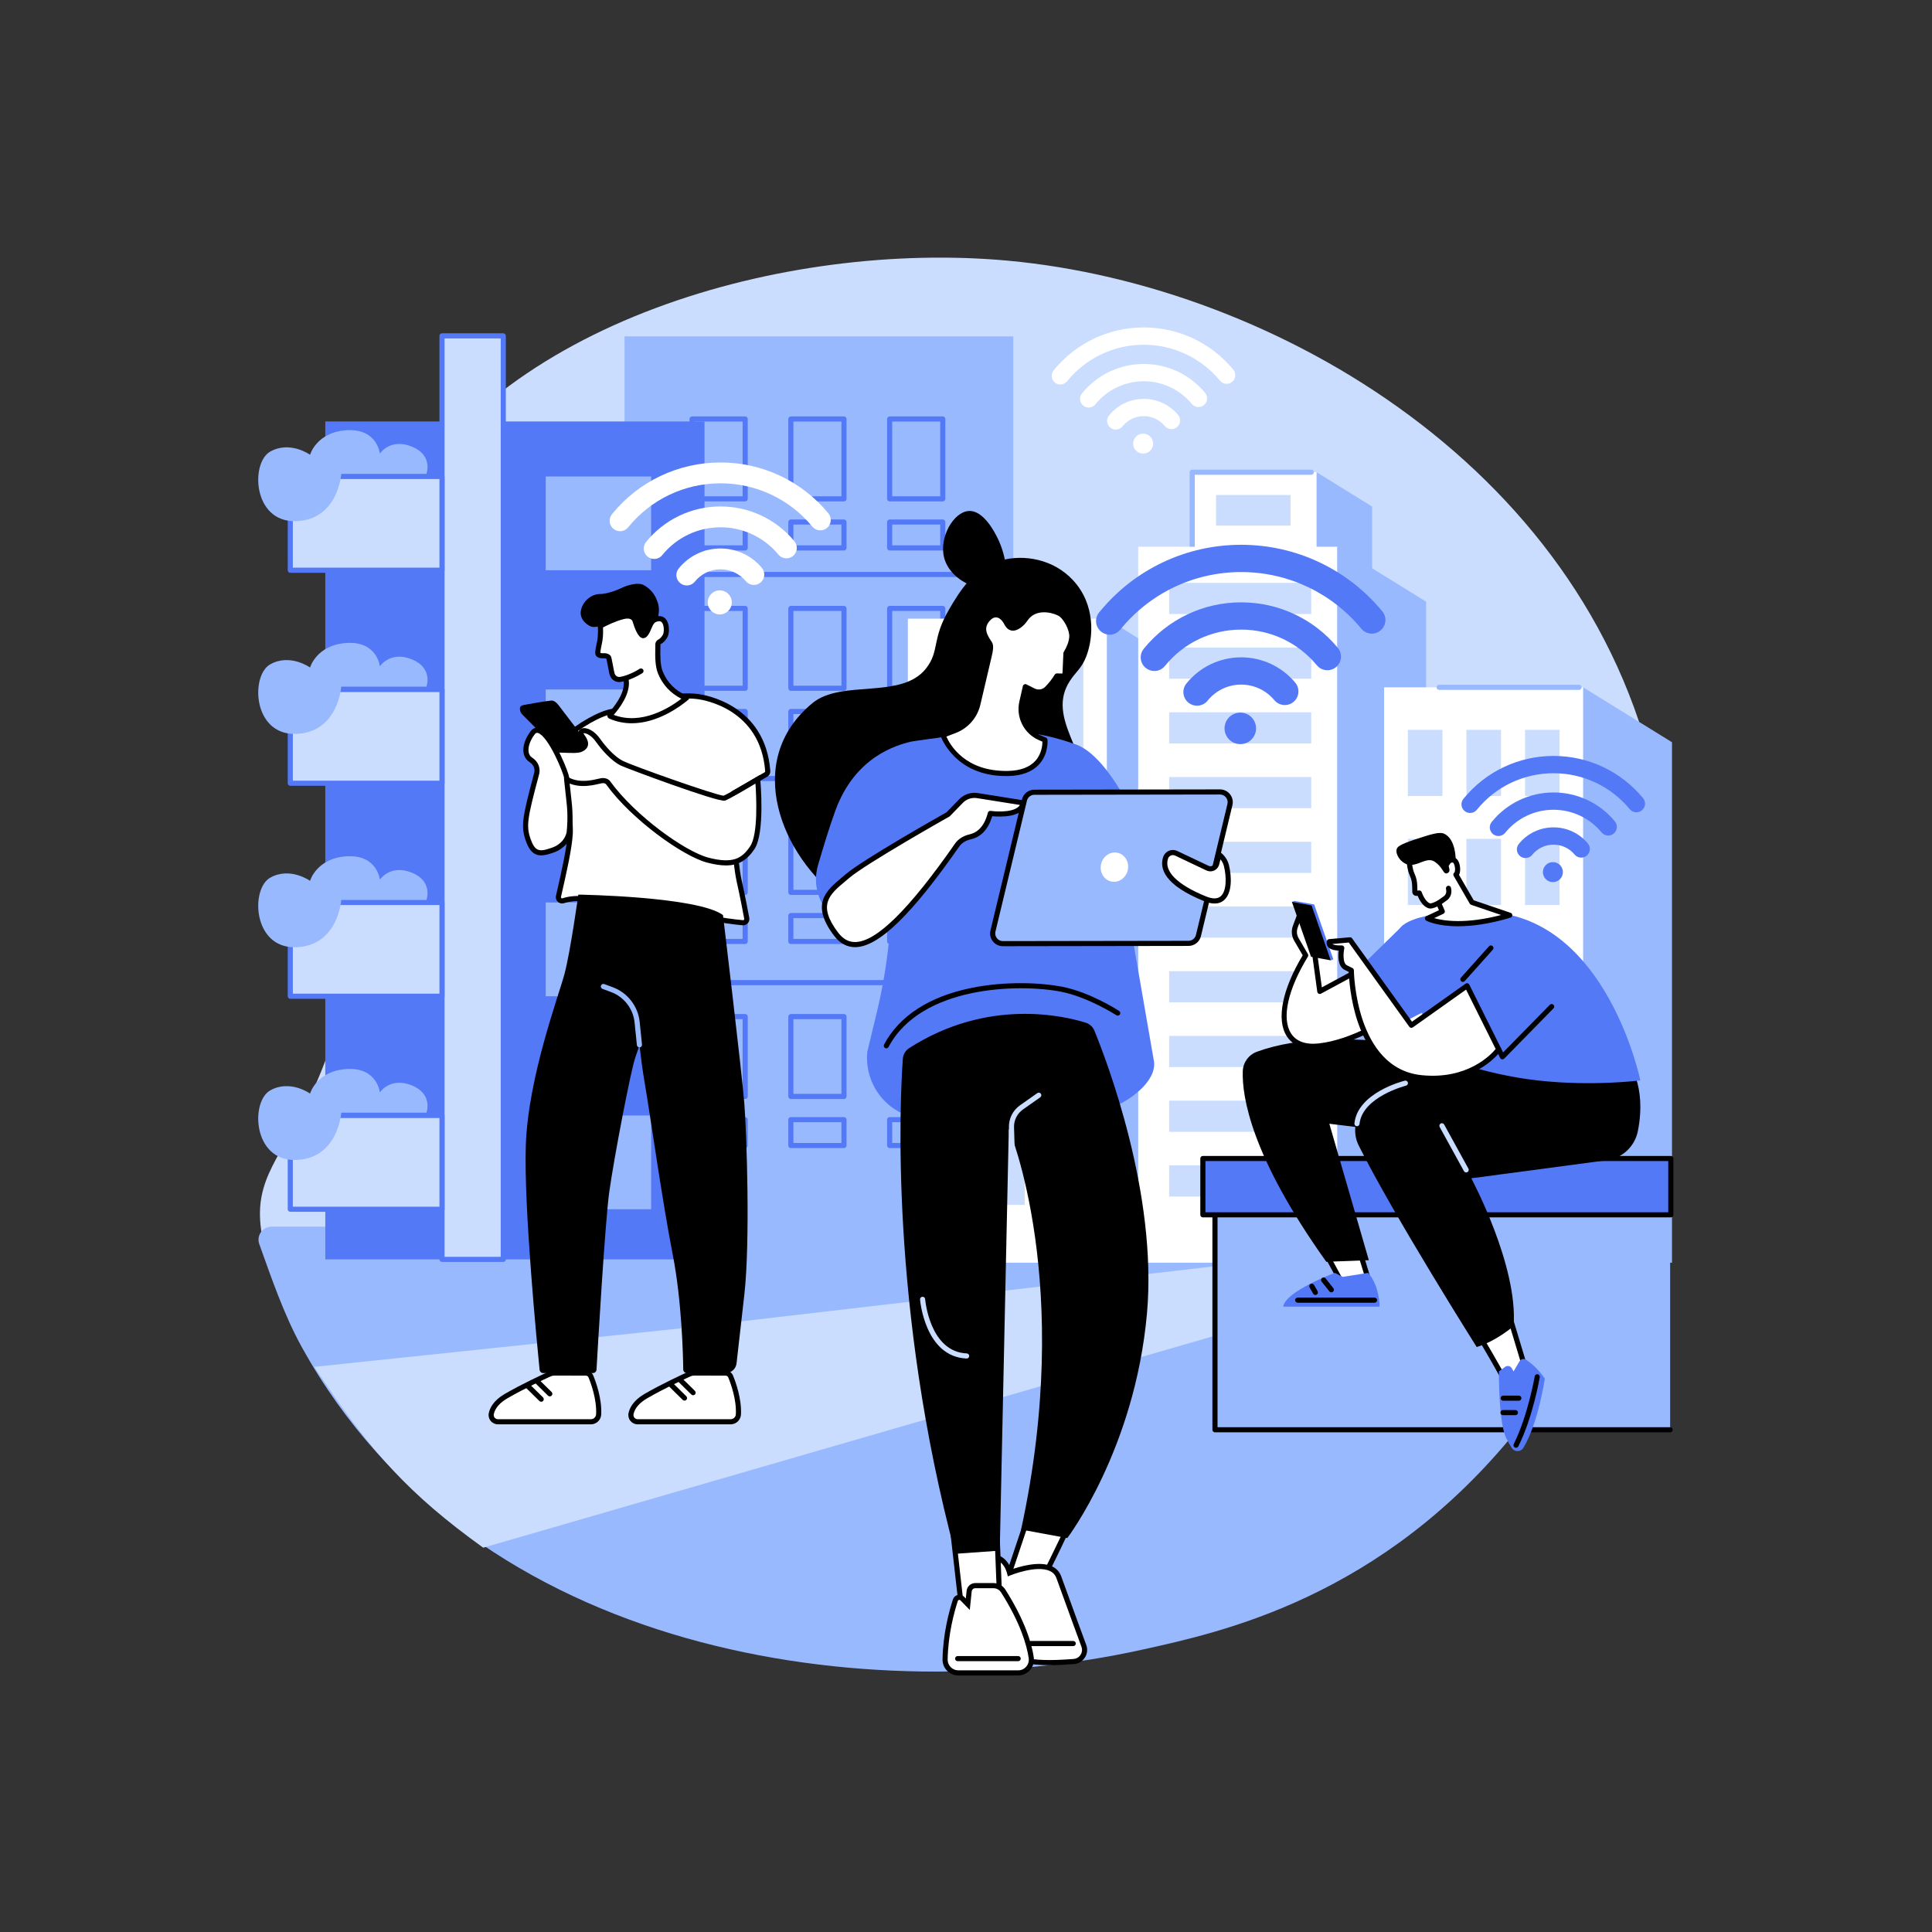 <?xml version="1.0" encoding="utf-8"?>
<!-- Generator: Adobe Illustrator 27.5.0, SVG Export Plug-In . SVG Version: 6.00 Build 0)  -->
<svg version="1.1" xmlns="http://www.w3.org/2000/svg" xmlns:xlink="http://www.w3.org/1999/xlink" x="0px" y="0px"
	 viewBox="0 0 2500 2500" style="enable-background:new 0 0 2500 2500;" xml:space="preserve">
<rect x="0" y="0" width="2500" height="2500" fill="#333333" stroke="none"/>
<g id="Background">
	<g>
		<g>
			<rect style="fill:transparent;" width="2500" height="2500"/>
		</g>
	</g>
</g>
<g id="Illustration">
	<g id="Connected_living_5_">
		<path style="fill:#CADDFF;" d="M390.703,1733.256c62.933,126.499,262.645,282.433,342.766,321.926
			c315.806,155.668,679.428,145.252,1025.134-139.36c80.901-66.604,479.657-415.51,387.241-887.513
			c-81.697-417.26-494.073-659.06-841.489-690.988c-287.821-26.451-663.807,79.156-796.851,333.836
			c-83.662,160.149,16.673,210.919-51.922,573.708C396.211,1558.873,261.194,1472.933,390.703,1733.256z"/>
		<g>
			<path style="fill:#99B9FF;" d="M351.523,1587.297c-11.741,0-19.952,11.571-16.001,22.572
				c15.542,43.272,31.799,91.289,54.858,133.022c223.863,405.139,739.373,468.648,1086.999,391.894
				c102.144-22.553,310.613-66.747,485.929-284.782c35.544-44.205,94.562-134.664,113.087-262.705H351.523z"/>
			<path style="fill:#CADDFF;" d="M882.604,1718.719l1168.294-135.947c3.945-0.214,4.852,5.545,1.039,6.602L625.274,2002.718
				c-94.927-68.436-144.891-122.388-218.553-234.006L882.604,1718.719z"/>
		</g>
		<g>
			<g>
				<g>
					<rect x="808.12" y="435.251" style="fill:#99B9FF;" width="503.086" height="1193.249"/>
				</g>
				<g>
					<g>
						<path style="fill:#5479F7;" d="M964.269,648.798h-68.728c-1.829,0-3.312-1.482-3.312-3.311v-103.33
							c0-1.829,1.482-3.311,3.312-3.311h68.728c1.829,0,3.311,1.482,3.311,3.311v103.33
							C967.58,647.315,966.098,648.798,964.269,648.798z M898.852,642.175h62.105v-96.707h-62.105V642.175z"/>
						<path style="fill:#5479F7;" d="M1092.102,648.798h-68.728c-1.829,0-3.311-1.482-3.311-3.311v-103.33
							c0-1.829,1.482-3.311,3.311-3.311h68.728c1.829,0,3.311,1.482,3.311,3.311v103.33
							C1095.414,647.315,1093.932,648.798,1092.102,648.798z M1026.686,642.175h62.105v-96.707h-62.105V642.175z"/>
						<path style="fill:#5479F7;" d="M1219.936,648.798h-68.728c-1.829,0-3.312-1.482-3.312-3.311v-103.33
							c0-1.829,1.482-3.311,3.312-3.311h68.728c1.829,0,3.311,1.482,3.311,3.311v103.33
							C1223.247,647.315,1221.765,648.798,1219.936,648.798z M1154.519,642.175h62.105v-96.707h-62.105V642.175z"/>
					</g>
					<g>
						<path style="fill:#5479F7;" d="M964.269,712.303h-68.728c-1.829,0-3.312-1.483-3.312-3.311v-33.48
							c0-1.829,1.482-3.311,3.312-3.311h68.728c1.829,0,3.311,1.483,3.311,3.311v33.48
							C967.58,710.82,966.098,712.303,964.269,712.303z M898.852,705.68h62.105v-26.857h-62.105V705.68z"/>
						<path style="fill:#5479F7;" d="M1092.102,712.303h-68.728c-1.829,0-3.311-1.483-3.311-3.311v-33.48
							c0-1.829,1.482-3.311,3.311-3.311h68.728c1.829,0,3.311,1.483,3.311,3.311v33.48
							C1095.414,710.82,1093.932,712.303,1092.102,712.303z M1026.686,705.68h62.105v-26.857h-62.105V705.68z"/>
						<path style="fill:#5479F7;" d="M1219.936,712.303h-68.728c-1.829,0-3.312-1.483-3.312-3.311v-33.48
							c0-1.829,1.482-3.311,3.312-3.311h68.728c1.829,0,3.311,1.483,3.311,3.311v33.48
							C1223.247,710.82,1221.765,712.303,1219.936,712.303z M1154.519,705.68h62.105v-26.857h-62.105V705.68z"/>
					</g>
					<g>
						<path style="fill:#5479F7;" d="M964.269,893.951h-68.728c-1.829,0-3.312-1.483-3.312-3.312v-103.33
							c0-1.829,1.482-3.311,3.312-3.311h68.728c1.829,0,3.311,1.483,3.311,3.311v103.33
							C967.58,892.468,966.098,893.951,964.269,893.951z M898.852,887.328h62.105v-96.707h-62.105V887.328z"/>
						<path style="fill:#5479F7;" d="M1092.102,893.951h-68.728c-1.829,0-3.311-1.483-3.311-3.312v-103.33
							c0-1.829,1.482-3.311,3.311-3.311h68.728c1.829,0,3.311,1.483,3.311,3.311v103.33
							C1095.414,892.468,1093.932,893.951,1092.102,893.951z M1026.686,887.328h62.105v-96.707h-62.105V887.328z"/>
						<path style="fill:#5479F7;" d="M1219.936,893.951h-68.728c-1.829,0-3.312-1.483-3.312-3.312v-103.33
							c0-1.829,1.482-3.311,3.312-3.311h68.728c1.829,0,3.311,1.483,3.311,3.311v103.33
							C1223.247,892.468,1221.765,893.951,1219.936,893.951z M1154.519,887.328h62.105v-96.707h-62.105V887.328z"/>
					</g>
					<g>
						<path style="fill:#5479F7;" d="M964.269,957.456h-68.728c-1.829,0-3.312-1.483-3.312-3.312v-33.48
							c0-1.829,1.482-3.311,3.312-3.311h68.728c1.829,0,3.311,1.483,3.311,3.311v33.48
							C967.58,955.973,966.098,957.456,964.269,957.456z M898.852,950.833h62.105v-26.857h-62.105V950.833z"/>
						<path style="fill:#5479F7;" d="M1092.102,957.456h-68.728c-1.829,0-3.311-1.483-3.311-3.312v-33.48
							c0-1.829,1.482-3.311,3.311-3.311h68.728c1.829,0,3.311,1.483,3.311,3.311v33.48
							C1095.414,955.973,1093.932,957.456,1092.102,957.456z M1026.686,950.833h62.105v-26.857h-62.105V950.833z"/>
						<path style="fill:#5479F7;" d="M1219.936,957.456h-68.728c-1.829,0-3.312-1.483-3.312-3.312v-33.48
							c0-1.829,1.482-3.311,3.312-3.311h68.728c1.829,0,3.311,1.483,3.311,3.311v33.48
							C1223.247,955.973,1221.765,957.456,1219.936,957.456z M1154.519,950.833h62.105v-26.857h-62.105V950.833z"/>
					</g>
					<path style="fill:#5479F7;" d="M1268.733,746.676H846.745c-1.829,0-3.311-1.483-3.311-3.312c0-1.829,1.482-3.311,3.311-3.311
						h421.988c1.829,0,3.311,1.483,3.311,3.311C1272.044,745.193,1270.562,746.676,1268.733,746.676z"/>
					<g>
						<path style="fill:#5479F7;" d="M964.269,1158.03h-68.728c-1.829,0-3.312-1.483-3.312-3.312v-103.33
							c0-1.829,1.482-3.311,3.312-3.311h68.728c1.829,0,3.311,1.483,3.311,3.311v103.33
							C967.58,1156.547,966.098,1158.03,964.269,1158.03z M898.852,1151.407h62.105V1054.7h-62.105V1151.407z"/>
						<path style="fill:#5479F7;" d="M1092.102,1158.03h-68.728c-1.829,0-3.311-1.483-3.311-3.312v-103.33
							c0-1.829,1.482-3.311,3.311-3.311h68.728c1.829,0,3.311,1.483,3.311,3.311v103.33
							C1095.414,1156.547,1093.932,1158.03,1092.102,1158.03z M1026.686,1151.407h62.105V1054.7h-62.105V1151.407z"/>
						<path style="fill:#5479F7;" d="M1219.936,1158.03h-68.728c-1.829,0-3.312-1.483-3.312-3.312v-103.33
							c0-1.829,1.482-3.311,3.312-3.311h68.728c1.829,0,3.311,1.483,3.311,3.311v103.33
							C1223.247,1156.547,1221.765,1158.03,1219.936,1158.03z M1154.519,1151.407h62.105V1054.7h-62.105V1151.407z"/>
					</g>
					<g>
						<path style="fill:#5479F7;" d="M964.269,1221.535h-68.728c-1.829,0-3.312-1.483-3.312-3.311v-33.48
							c0-1.829,1.482-3.312,3.312-3.312h68.728c1.829,0,3.311,1.483,3.311,3.312v33.48
							C967.58,1220.052,966.098,1221.535,964.269,1221.535z M898.852,1214.912h62.105v-26.857h-62.105V1214.912z"/>
						<path style="fill:#5479F7;" d="M1092.102,1221.535h-68.728c-1.829,0-3.311-1.483-3.311-3.311v-33.48
							c0-1.829,1.482-3.312,3.311-3.312h68.728c1.829,0,3.311,1.483,3.311,3.312v33.48
							C1095.414,1220.052,1093.932,1221.535,1092.102,1221.535z M1026.686,1214.912h62.105v-26.857h-62.105V1214.912z"/>
						<path style="fill:#5479F7;" d="M1219.936,1221.535h-68.728c-1.829,0-3.312-1.483-3.312-3.311v-33.48
							c0-1.829,1.482-3.312,3.312-3.312h68.728c1.829,0,3.311,1.483,3.311,3.312v33.48
							C1223.247,1220.052,1221.765,1221.535,1219.936,1221.535z M1154.519,1214.912h62.105v-26.857h-62.105V1214.912z"/>
					</g>
					<path style="fill:#5479F7;" d="M1268.733,1010.755H846.745c-1.829,0-3.311-1.483-3.311-3.311c0-1.829,1.482-3.311,3.311-3.311
						h421.988c1.829,0,3.311,1.483,3.311,3.311C1272.044,1009.273,1270.562,1010.755,1268.733,1010.755z"/>
					<g>
						<path style="fill:#5479F7;" d="M964.269,1422.109h-68.728c-1.829,0-3.312-1.483-3.312-3.311v-103.33
							c0-1.829,1.482-3.311,3.312-3.311h68.728c1.829,0,3.311,1.483,3.311,3.311v103.33
							C967.58,1420.627,966.098,1422.109,964.269,1422.109z M898.852,1415.486h62.105v-96.707h-62.105V1415.486z"/>
						<path style="fill:#5479F7;" d="M1092.102,1422.109h-68.728c-1.829,0-3.311-1.483-3.311-3.311v-103.33
							c0-1.829,1.482-3.311,3.311-3.311h68.728c1.829,0,3.311,1.483,3.311,3.311v103.33
							C1095.414,1420.627,1093.932,1422.109,1092.102,1422.109z M1026.686,1415.486h62.105v-96.707h-62.105V1415.486z"/>
						<path style="fill:#5479F7;" d="M1219.936,1422.109h-68.728c-1.829,0-3.312-1.483-3.312-3.311v-103.33
							c0-1.829,1.482-3.311,3.312-3.311h68.728c1.829,0,3.311,1.483,3.311,3.311v103.33
							C1223.247,1420.627,1221.765,1422.109,1219.936,1422.109z M1154.519,1415.486h62.105v-96.707h-62.105V1415.486z"/>
					</g>
					<g>
						<path style="fill:#5479F7;" d="M964.269,1485.614h-68.728c-1.829,0-3.312-1.483-3.312-3.311v-33.48
							c0-1.829,1.482-3.311,3.312-3.311h68.728c1.829,0,3.311,1.483,3.311,3.311v33.48
							C967.58,1484.131,966.098,1485.614,964.269,1485.614z M898.852,1478.991h62.105v-26.857h-62.105V1478.991z"/>
						<path style="fill:#5479F7;" d="M1092.102,1485.614h-68.728c-1.829,0-3.311-1.483-3.311-3.311v-33.48
							c0-1.829,1.482-3.311,3.311-3.311h68.728c1.829,0,3.311,1.483,3.311,3.311v33.48
							C1095.414,1484.131,1093.932,1485.614,1092.102,1485.614z M1026.686,1478.991h62.105v-26.857h-62.105V1478.991z"/>
						<path style="fill:#5479F7;" d="M1219.936,1485.614h-68.728c-1.829,0-3.312-1.483-3.312-3.311v-33.48
							c0-1.829,1.482-3.311,3.312-3.311h68.728c1.829,0,3.311,1.483,3.311,3.311v33.48
							C1223.247,1484.131,1221.765,1485.614,1219.936,1485.614z M1154.519,1478.991h62.105v-26.857h-62.105V1478.991z"/>
					</g>
					<path style="fill:#5479F7;" d="M1268.733,1274.835H846.745c-1.829,0-3.311-1.483-3.311-3.311c0-1.829,1.482-3.311,3.311-3.311
						h421.988c1.829,0,3.311,1.483,3.311,3.311C1272.044,1273.352,1270.562,1274.835,1268.733,1274.835z"/>
				</g>
			</g>
			<g>
				<g>
					
						<rect x="1174.772" y="800.548" transform="matrix(-1 -1.224647e-16 1.224647e-16 -1 2607.308 2434.47)" style="fill:#FFFFFF;" width="257.764" height="833.374"/>
					<polygon style="fill:#99B9FF;" points="1432.341,1633.922 1547.289,1633.922 1547.289,872.609 1432.341,800.548 					"/>
					<g>
						
							<rect x="1357.1" y="855.542" transform="matrix(-1 -1.224647e-16 1.224647e-16 -1 2758.909 2414.684)" style="fill:#CADDFF;" width="44.709" height="703.601"/>
						
							<rect x="1281.3" y="855.542" transform="matrix(-1 -1.224647e-16 1.224647e-16 -1 2607.308 2414.684)" style="fill:#CADDFF;" width="44.709" height="703.601"/>
						
							<rect x="1205.499" y="855.542" transform="matrix(-1 -1.224647e-16 1.224647e-16 -1 2455.706 2414.684)" style="fill:#CADDFF;" width="44.709" height="703.601"/>
					</g>
				</g>
				<g>
					<g>
						
							<rect x="1542.684" y="611.076" transform="matrix(-1 -1.224647e-16 1.224647e-16 -1 3246.496 1801.264)" style="fill:#FFFFFF;" width="161.127" height="579.112"/>
						<path style="fill:#99B9FF;" d="M1542.684,736.761c-1.829,0-3.311-1.483-3.311-3.311V611.076c0-1.829,1.482-3.312,3.311-3.312
							h154.047c1.829,0,3.311,1.482,3.311,3.312c0,1.829-1.482,3.311-3.311,3.311h-150.735V733.45
							C1545.995,735.279,1544.513,736.761,1542.684,736.761z"/>
						
							<rect x="1573.569" y="640.488" transform="matrix(-1 -1.224647e-16 1.224647e-16 -1 3243.523 1320.649)" style="fill:#CADDFF;" width="96.385" height="39.673"/>
						<polygon style="fill:#99B9FF;" points="1703.689,1190.188 1775.543,1190.188 1775.543,655.48 1703.689,611.076 						"/>
					</g>
					<g>
						
							<rect x="1472.855" y="707.485" transform="matrix(-1 -1.224647e-16 1.224647e-16 -1 3203.474 2341.407)" style="fill:#FFFFFF;" width="257.764" height="926.437"/>
						<polygon style="fill:#99B9FF;" points="1730.424,1633.922 1845.373,1633.922 1845.373,778.52 1730.424,707.485 						"/>
						<g>
							
								<rect x="1512.851" y="754.202" transform="matrix(-1 -1.224647e-16 1.224647e-16 -1 3209.581 1548.737)" style="fill:#CADDFF;" width="183.879" height="40.332"/>
							
								<rect x="1512.851" y="837.956" transform="matrix(-1 -1.224647e-16 1.224647e-16 -1 3209.581 1716.244)" style="fill:#CADDFF;" width="183.879" height="40.332"/>
							
								<rect x="1512.851" y="921.71" transform="matrix(-1 -1.224647e-16 1.224647e-16 -1 3209.581 1883.751)" style="fill:#CADDFF;" width="183.879" height="40.332"/>
							
								<rect x="1512.851" y="1005.463" transform="matrix(-1 -1.224647e-16 1.224647e-16 -1 3209.581 2051.259)" style="fill:#CADDFF;" width="183.879" height="40.332"/>
							
								<rect x="1512.851" y="1089.217" transform="matrix(-1 -1.224647e-16 1.224647e-16 -1 3209.581 2218.766)" style="fill:#CADDFF;" width="183.879" height="40.332"/>
							
								<rect x="1512.851" y="1172.971" transform="matrix(-1 -1.224647e-16 1.224647e-16 -1 3209.581 2386.273)" style="fill:#CADDFF;" width="183.879" height="40.332"/>
							
								<rect x="1512.851" y="1256.724" transform="matrix(-1 -1.224647e-16 1.224647e-16 -1 3209.581 2553.781)" style="fill:#CADDFF;" width="183.879" height="40.332"/>
							
								<rect x="1512.851" y="1340.478" transform="matrix(-1 -1.224647e-16 1.224647e-16 -1 3209.581 2721.288)" style="fill:#CADDFF;" width="183.879" height="40.332"/>
							
								<rect x="1512.851" y="1424.232" transform="matrix(-1 -1.224647e-16 1.224647e-16 -1 3209.581 2888.796)" style="fill:#CADDFF;" width="183.879" height="40.332"/>
							
								<rect x="1512.851" y="1507.985" transform="matrix(-1 -1.224647e-16 1.224647e-16 -1 3209.581 3056.303)" style="fill:#CADDFF;" width="183.879" height="40.332"/>
						</g>
					</g>
				</g>
				<g>
					
						<rect x="1791.048" y="889.41" transform="matrix(-1 -1.224647e-16 1.224647e-16 -1 3839.861 2523.331)" style="fill:#FFFFFF;" width="257.764" height="744.512"/>
					<path style="fill:#99B9FF;" d="M2043.31,892.721H1862.2c-1.829,0-3.311-1.483-3.311-3.311c0-1.829,1.482-3.312,3.311-3.312
						h181.11c1.829,0,3.311,1.483,3.311,3.312C2046.621,891.238,2045.139,892.721,2043.31,892.721z"/>
					<polygon style="fill:#99B9FF;" points="2048.617,1633.922 2163.566,1633.922 2163.566,960.445 2048.617,889.41 					"/>
					<g>
						
							<rect x="1973.377" y="944.403" transform="matrix(-1 -1.224647e-16 1.224647e-16 -1 3991.462 1974.419)" style="fill:#CADDFF;" width="44.709" height="85.612"/>
						
							<rect x="1897.576" y="944.403" transform="matrix(-1 -1.224647e-16 1.224647e-16 -1 3839.86 1974.419)" style="fill:#CADDFF;" width="44.709" height="85.612"/>
						
							<rect x="1821.775" y="944.403" transform="matrix(-1 -1.224647e-16 1.224647e-16 -1 3688.259 1974.419)" style="fill:#CADDFF;" width="44.709" height="85.612"/>
						
							<rect x="1973.377" y="1085.486" transform="matrix(-1 -1.224647e-16 1.224647e-16 -1 3991.462 2256.584)" style="fill:#CADDFF;" width="44.709" height="85.612"/>
						
							<rect x="1897.576" y="1085.486" transform="matrix(-1 -1.224647e-16 1.224647e-16 -1 3839.86 2256.584)" style="fill:#CADDFF;" width="44.709" height="85.612"/>
						
							<rect x="1821.775" y="1085.486" transform="matrix(-1 -1.224647e-16 1.224647e-16 -1 3688.259 2256.584)" style="fill:#CADDFF;" width="44.709" height="85.612"/>
						
							<rect x="1973.377" y="1226.568" transform="matrix(-1 -1.224647e-16 1.224647e-16 -1 3991.462 2538.749)" style="fill:#CADDFF;" width="44.709" height="85.612"/>
						
							<rect x="1897.576" y="1226.568" transform="matrix(-1 -1.224647e-16 1.224647e-16 -1 3839.86 2538.749)" style="fill:#CADDFF;" width="44.709" height="85.612"/>
						
							<rect x="1821.775" y="1226.568" transform="matrix(-1 -1.224647e-16 1.224647e-16 -1 3688.259 2538.749)" style="fill:#CADDFF;" width="44.709" height="85.612"/>
						
							<rect x="1973.377" y="1367.651" transform="matrix(-1 -1.224647e-16 1.224647e-16 -1 3991.462 2820.913)" style="fill:#CADDFF;" width="44.709" height="85.612"/>
						
							<rect x="1897.576" y="1367.651" transform="matrix(-1 -1.224647e-16 1.224647e-16 -1 3839.86 2820.913)" style="fill:#CADDFF;" width="44.709" height="85.612"/>
						
							<rect x="1821.775" y="1367.651" transform="matrix(-1 -1.224647e-16 1.224647e-16 -1 3688.259 2820.913)" style="fill:#CADDFF;" width="44.709" height="85.612"/>
					</g>
				</g>
			</g>
			<g>
				<g>
					<g>
						<rect x="420.934" y="545.37" style="fill:#5479F7;" width="490.746" height="1084.276"/>
					</g>
					<g>
						<rect x="571.95" y="434.604" style="fill:#CADDFF;" width="79.284" height="1195.042"/>
						<path style="fill:#5479F7;" d="M651.234,1632.958h-79.283c-1.829,0-3.311-1.483-3.311-3.312V434.604
							c0-1.829,1.482-3.312,3.311-3.312h79.283c1.829,0,3.312,1.483,3.312,3.312v1195.043
							C654.545,1631.475,653.063,1632.958,651.234,1632.958z M575.262,1626.335h72.66V437.915h-72.66V1626.335z"/>
					</g>
					<g>
						<rect x="375.629" y="616.577" style="fill:#CADDFF;" width="196.321" height="121.3"/>
						<path style="fill:#5479F7;" d="M571.951,741.189H375.629c-1.829,0-3.312-1.483-3.312-3.312v-121.3
							c0-1.829,1.482-3.311,3.312-3.311h196.322c1.829,0,3.311,1.483,3.311,3.311v121.3
							C575.262,739.706,573.78,741.189,571.951,741.189z M378.94,734.566h189.699V619.888H378.94V734.566z"/>
					</g>
					<g>
						<rect x="375.629" y="892.201" style="fill:#CADDFF;" width="196.321" height="121.301"/>
						<path style="fill:#5479F7;" d="M571.951,1016.813H375.629c-1.829,0-3.312-1.483-3.312-3.311V892.201
							c0-1.829,1.482-3.311,3.312-3.311h196.322c1.829,0,3.311,1.483,3.311,3.311v121.301
							C575.262,1015.33,573.78,1016.813,571.951,1016.813z M378.94,1010.19h189.699V895.513H378.94V1010.19z"/>
					</g>
					<g>
						<rect x="375.629" y="1167.826" style="fill:#CADDFF;" width="196.321" height="121.3"/>
						<path style="fill:#5479F7;" d="M571.951,1292.438H375.629c-1.829,0-3.312-1.483-3.312-3.311v-121.3
							c0-1.829,1.482-3.311,3.312-3.311h196.322c1.829,0,3.311,1.483,3.311,3.311v121.3
							C575.262,1290.955,573.78,1292.438,571.951,1292.438z M378.94,1285.815h189.699v-114.677H378.94V1285.815z"/>
					</g>
					<g>
						<rect x="375.629" y="1443.451" style="fill:#CADDFF;" width="196.321" height="121.3"/>
						<path style="fill:#5479F7;" d="M571.951,1568.063H375.629c-1.829,0-3.312-1.483-3.312-3.311v-121.301
							c0-1.829,1.482-3.311,3.312-3.311h196.322c1.829,0,3.311,1.483,3.311,3.311v121.301
							C575.262,1566.58,573.78,1568.063,571.951,1568.063z M378.94,1561.44h189.699v-114.678H378.94V1561.44z"/>
					</g>
					<g>
						<rect x="706.151" y="616.577" style="fill:#99B9FF;" width="136.4" height="121.3"/>
					</g>
					<g>
						<rect x="706.151" y="892.201" style="fill:#99B9FF;" width="136.4" height="121.301"/>
					</g>
					<g>
						<rect x="706.151" y="1167.826" style="fill:#99B9FF;" width="136.4" height="121.3"/>
					</g>
					<g>
						<rect x="706.151" y="1443.451" style="fill:#99B9FF;" width="136.4" height="121.3"/>
					</g>
				</g>
				<path style="fill:#99B9FF;" d="M551.808,613.22c0,0,9.082-23.984-18.92-35.336c-28.002-11.352-41.346,9.082-41.346,9.082
					s-3.306-32.543-42.661-30.273c-39.354,2.271-47.664,31.786-47.664,31.786s-25.746-18.542-51.478-4.163
					c-25.732,14.38-22.704,91.219,32.543,90.072c55.247-1.147,59.319-61.169,59.319-61.169H551.808z"/>
				<path style="fill:#99B9FF;" d="M551.808,888.513c0,0,9.082-23.983-18.92-35.336c-28.002-11.352-41.346,9.082-41.346,9.082
					s-3.306-32.543-42.661-30.273c-39.354,2.271-47.664,31.786-47.664,31.786s-25.746-18.542-51.478-4.163
					c-25.732,14.38-22.704,91.219,32.543,90.072c55.247-1.147,59.319-61.169,59.319-61.169H551.808z"/>
				<path style="fill:#99B9FF;" d="M551.808,1164.562c0,0,9.082-23.984-18.92-35.336c-28.002-11.352-41.346,9.082-41.346,9.082
					s-3.306-32.543-42.661-30.273c-39.354,2.271-47.664,31.786-47.664,31.786s-25.746-18.542-51.478-4.162
					c-25.732,14.379-22.704,91.219,32.543,90.072c55.247-1.147,59.319-61.169,59.319-61.169H551.808z"/>
				<path style="fill:#99B9FF;" d="M551.808,1439.829c0,0,9.082-23.984-18.92-35.336c-28.002-11.352-41.346,9.082-41.346,9.082
					s-3.306-32.543-42.661-30.272c-39.354,2.271-47.664,31.786-47.664,31.786s-25.746-18.542-51.478-4.163
					c-25.732,14.38-22.704,91.219,32.543,90.072c55.247-1.147,59.319-61.169,59.319-61.169H551.808z"/>
			</g>
		</g>
		<g>
			<g>
				<g>
					<path style="fill:#5479F7;" d="M1435.917,821.288c-3.907,0-7.84-1.291-11.111-3.946c-7.562-6.144-8.715-17.253-2.573-24.817
						c45.206-55.657,112.212-87.579,183.843-87.579c70.882,0,137.445,31.378,182.621,86.088c6.204,7.514,5.143,18.631-2.371,24.836
						c-7.509,6.204-18.629,5.143-24.836-2.371c-38.45-46.565-95.097-73.271-155.415-73.271c-60.954,0-117.98,27.169-156.453,74.541
						C1446.137,819.06,1441.049,821.288,1435.917,821.288z"/>
				</g>
				<g>
					<path style="fill:#5479F7;" d="M1493.715,868.274c-3.905,0-7.835-1.289-11.104-3.942c-7.566-6.137-8.722-17.248-2.584-24.815
						c30.982-38.186,76.925-60.088,126.049-60.088c48.564,0,94.174,21.493,125.133,58.969c6.204,7.511,5.145,18.629-2.366,24.835
						c-7.507,6.204-18.629,5.15-24.835-2.366c-24.234-29.333-59.927-46.157-97.932-46.157c-38.441,0-74.398,17.143-98.65,47.036
						C1503.939,866.043,1498.849,868.274,1493.715,868.274z"/>
				</g>
				<g>
					<path style="fill:#5479F7;" d="M1548.918,913.19c-3.894,0-7.812-1.282-11.076-3.921c-7.578-6.124-8.756-17.232-2.633-24.808
						c17.393-21.523,43.223-33.865,70.868-33.865c27.114,0,52.627,11.958,69.997,32.806c6.236,7.486,5.226,18.608-2.26,24.845
						c-7.489,6.236-18.608,5.223-24.845-2.26c-10.649-12.779-26.283-20.108-42.893-20.108c-16.936,0-32.765,7.567-43.427,20.758
						C1559.165,910.95,1554.063,913.19,1548.918,913.19z"/>
				</g>
				<g>
					
						<ellipse transform="matrix(0.23 -0.973 0.973 0.23 319.407 2287.339)" style="fill:#5479F7;" cx="1604.791" cy="941.876" rx="20.4" ry="20.4"/>
				</g>
			</g>
			<g>
				<g>
					<path style="fill:#FFFFFF;" d="M1372.075,497.529c-2.479,0-4.974-0.819-7.049-2.504c-4.798-3.899-5.53-10.947-1.632-15.746
						c28.682-35.313,71.196-55.566,116.643-55.566c44.973,0,87.205,19.908,115.868,54.621c3.936,4.767,3.263,11.821-1.504,15.757
						c-4.764,3.937-11.819,3.263-15.757-1.504c-24.396-29.544-60.337-46.488-98.606-46.488c-38.673,0-74.855,17.238-99.265,47.294
						C1378.559,496.116,1375.331,497.529,1372.075,497.529z"/>
				</g>
				<g>
					<path style="fill:#FFFFFF;" d="M1408.746,527.34c-2.478,0-4.971-0.818-7.045-2.501c-4.801-3.894-5.534-10.944-1.64-15.745
						c19.657-24.228,48.807-38.124,79.975-38.124c30.813,0,59.751,13.637,79.393,37.415c3.937,4.766,3.265,11.82-1.501,15.757
						c-4.763,3.937-11.819,3.268-15.757-1.501c-15.376-18.611-38.022-29.285-62.135-29.285c-24.39,0-47.204,10.877-62.591,29.843
						C1415.233,525.925,1412.004,527.34,1408.746,527.34z"/>
				</g>
				<g>
					<path style="fill:#FFFFFF;" d="M1443.771,555.839c-2.47,0-4.957-0.813-7.027-2.488c-4.808-3.885-5.556-10.934-1.67-15.74
						c11.035-13.656,27.424-21.487,44.964-21.487c17.203,0,33.391,7.587,44.411,20.815c3.957,4.75,3.316,11.807-1.434,15.763
						c-4.751,3.957-11.806,3.314-15.763-1.434c-6.757-8.108-16.676-12.758-27.214-12.758c-10.745,0-20.788,4.801-27.554,13.17
						C1450.272,554.418,1447.035,555.839,1443.771,555.839z"/>
				</g>
				<g>
					<path style="fill:#FFFFFF;" d="M1492.164,574.039c0,7.148-5.795,12.943-12.943,12.943c-7.148,0-12.943-5.795-12.943-12.943
						c0-7.148,5.795-12.943,12.943-12.943C1486.369,561.096,1492.164,566.891,1492.164,574.039z"/>
				</g>
			</g>
			<g>
				<g>
					<path style="fill:#5479F7;" d="M1902.299,1051.995c-2.479,0-4.974-0.819-7.05-2.504c-4.798-3.898-5.529-10.946-1.632-15.746
						c28.682-35.313,71.196-55.567,116.643-55.567c44.973,0,87.205,19.908,115.868,54.621c3.937,4.767,3.263,11.821-1.504,15.757
						c-4.764,3.936-11.82,3.263-15.758-1.504c-24.396-29.544-60.336-46.488-98.606-46.488c-38.674,0-74.855,17.238-99.265,47.294
						C1908.783,1050.582,1905.555,1051.995,1902.299,1051.995z"/>
				</g>
				<g>
					<path style="fill:#5479F7;" d="M1938.97,1081.807c-2.478,0-4.971-0.818-7.045-2.501c-4.801-3.894-5.534-10.944-1.64-15.744
						c19.657-24.228,48.807-38.124,79.975-38.124c30.812,0,59.75,13.637,79.394,37.414c3.936,4.766,3.265,11.82-1.501,15.757
						c-4.763,3.937-11.819,3.267-15.757-1.501c-15.375-18.611-38.022-29.285-62.135-29.285c-24.39,0-47.204,10.876-62.591,29.843
						C1945.457,1080.391,1942.228,1081.807,1938.97,1081.807z"/>
				</g>
				<g>
					<path style="fill:#5479F7;" d="M1973.994,1110.304c-2.47,0-4.957-0.813-7.027-2.488c-4.808-3.885-5.556-10.933-1.67-15.74
						c11.035-13.656,27.424-21.486,44.964-21.486c17.203,0,33.391,7.587,44.412,20.814c3.957,4.75,3.315,11.807-1.434,15.763
						c-4.751,3.957-11.806,3.314-15.763-1.434c-6.756-8.108-16.676-12.758-27.214-12.758c-10.745,0-20.788,4.801-27.554,13.171
						C1980.496,1108.884,1977.259,1110.304,1973.994,1110.304z"/>
				</g>
				<g>
					<path style="fill:#5479F7;" d="M2022.387,1128.505c0,7.148-5.795,12.943-12.943,12.943c-7.148,0-12.943-5.795-12.943-12.943
						c0-7.148,5.795-12.943,12.943-12.943C2016.593,1115.562,2022.387,1121.357,2022.387,1128.505z"/>
				</g>
			</g>
			<g>
				<g>
					<path style="fill:#FFFFFF;" d="M802.333,687.35c-2.986,0-5.991-0.986-8.49-3.016c-5.779-4.695-6.66-13.184-1.966-18.965
						c34.545-42.532,85.75-66.926,140.488-66.926c54.166,0,105.032,23.978,139.554,65.786c4.741,5.742,3.93,14.238-1.812,18.979
						c-5.738,4.741-14.236,3.93-18.979-1.812c-29.383-35.584-72.671-55.992-118.764-55.992c-46.58,0-90.158,20.762-119.558,56.962
						C810.143,685.647,806.254,687.35,802.333,687.35z"/>
				</g>
				<g>
					<path style="fill:#FFFFFF;" d="M846.501,723.255c-2.984,0-5.987-0.985-8.485-3.012c-5.782-4.69-6.665-13.181-1.975-18.963
						c23.676-29.181,58.784-45.918,96.324-45.918c37.111,0,71.965,16.424,95.624,45.063c4.741,5.74,3.932,14.236-1.808,18.979
						c-5.736,4.741-14.236,3.936-18.979-1.808c-18.519-22.416-45.795-35.272-74.837-35.272c-29.375,0-56.854,13.1-75.387,35.944
						C854.314,721.551,850.424,723.255,846.501,723.255z"/>
				</g>
				<g>
					<path style="fill:#FFFFFF;" d="M888.685,757.579c-2.975,0-5.97-0.979-8.464-2.996c-5.791-4.68-6.691-13.169-2.011-18.958
						c13.291-16.448,33.03-25.879,54.156-25.879c20.72,0,40.216,9.138,53.49,25.07c4.766,5.721,3.993,14.22-1.727,18.986
						c-5.722,4.766-14.22,3.992-18.986-1.727c-8.138-9.765-20.084-15.366-32.777-15.366c-12.942,0-25.038,5.782-33.187,15.863
						C896.516,755.867,892.617,757.579,888.685,757.579z"/>
				</g>
				<g>
					<path style="fill:#FFFFFF;" d="M946.971,779.5c0,8.609-6.979,15.589-15.589,15.589c-8.609,0-15.589-6.979-15.589-15.589
						s6.979-15.589,15.589-15.589C939.991,763.911,946.971,770.89,946.971,779.5z"/>
				</g>
			</g>
		</g>
		<g>
			<g>
				<path d="M731.572,998.766c-0.702,0-1.409-0.222-2.009-0.68l-4.278-3.272c-4.574-3.497-9.611-10.022-9.823-10.299
					c-1.114-1.449-0.842-3.527,0.607-4.643c1.451-1.114,3.529-0.844,4.644,0.606c0.047,0.061,4.721,6.112,8.596,9.074l4.278,3.271
					c1.453,1.112,1.73,3.19,0.619,4.642C733.553,998.318,732.568,998.766,731.572,998.766z"/>
				<path d="M738.849,990.604c-0.514,0-1.036-0.12-1.524-0.374l-4.778-2.484c-5.108-2.656-11.194-8.214-11.451-8.45
					c-1.349-1.236-1.438-3.33-0.203-4.678c1.234-1.348,3.329-1.44,4.678-0.204c0.056,0.052,5.703,5.206,10.03,7.456l4.779,2.484
					c1.622,0.844,2.254,2.843,1.411,4.465C741.2,989.954,740.046,990.604,738.849,990.604z"/>
				<g>
					<path style="fill:#FFFFFF;" d="M903.034,901.349c13.106,1.696,84.362,16.111,90.413,96.392
						c0.139,1.844-0.821,3.608-2.424,4.531l-41.202,23.722c-1.548,0.892-2.481,2.549-2.426,4.335
						c0.453,14.682,2.813,81.397,9.041,109.426c4.855,21.847,8.228,39.665,9.848,48.577c0.571,3.142-2.001,5.952-5.181,5.66
						c-10.081-0.924-30.086-3.152-43.276-7.208c-16.564-5.093-23.877-14.815-63.917,1.796c-8.41,3.489-17.938,3.014-25.985-1.244
						c-21.922-11.603-67.567-32.188-99.04-21.793c-3.566,1.177-7.049-1.956-6.231-5.621c4.597-20.606,14.206-60.34,15.231-81.339
						c1.28-26.237-13.804-113.62-6.784-122.745c6.684-8.69,36.117-28.667,56.008-34.137c7.277-2.001,14.943-2.196,21.082-3.708
						C823.6,914.195,866.317,896.598,903.034,901.349z"/>
					<path d="M961.565,1197.325c-0.252,0-0.507-0.011-0.763-0.035c-10.679-0.979-30.591-3.234-43.946-7.34
						c-3.007-0.926-5.687-1.982-8.277-3.004c-11.573-4.566-21.571-8.51-53.397,4.693c-9.337,3.874-19.835,3.371-28.802-1.377
						c-18.69-9.892-65.503-31.794-96.453-21.575c-2.824,0.933-5.825,0.301-8.027-1.69c-2.195-1.987-3.119-4.901-2.474-7.796
						c0.611-2.742,1.312-5.821,2.069-9.149c4.864-21.389,12.213-53.71,13.087-71.63c0.521-10.683-1.844-32.753-4.132-54.096
						c-4.672-43.596-6.389-64.764-1.97-70.507c7.14-9.283,37.088-29.628,57.755-35.311c4.215-1.159,8.411-1.724,12.469-2.27
						c3.14-0.423,6.107-0.822,8.698-1.461c3.022-0.745,7.303-2.092,12.259-3.653c20.123-6.336,53.802-16.938,83.8-13.059
						c8.868,1.148,86.828,13.688,93.291,99.427c0.232,3.089-1.368,6.091-4.073,7.65l-41.202,23.723
						c-0.49,0.282-0.785,0.805-0.767,1.363c0.409,13.276,2.765,80.918,8.964,108.81c4.89,22.007,8.284,39.96,9.873,48.703
						c0.458,2.524-0.271,5.056-2,6.945C965.987,1196.386,963.841,1197.325,961.565,1197.325z M890.134,1175.986
						c8.712,0,14.706,2.365,20.874,4.799c2.473,0.976,5.031,1.985,7.793,2.834c12.783,3.931,32.18,6.121,42.604,7.076
						c0.669,0.061,1.065-0.276,1.253-0.481c0.188-0.205,0.485-0.646,0.369-1.29c-1.58-8.696-4.956-26.553-9.822-48.45
						c-6.327-28.471-8.706-96.662-9.119-110.043c-0.092-3.003,1.472-5.803,4.083-7.306l41.202-23.723
						c0.513-0.295,0.817-0.85,0.775-1.414c-6.07-80.51-79.216-92.279-87.537-93.355c-28.556-3.693-61.358,6.636-80.962,12.808
						c-5.064,1.595-9.437,2.972-12.663,3.767c-2.938,0.724-6.076,1.146-9.4,1.593c-3.84,0.517-7.812,1.052-11.595,2.092
						c-19.692,5.415-48.466,25.429-54.262,32.963c-3.254,4.538,0.694,41.383,3.306,65.763c2.421,22.589,4.707,43.926,4.161,55.124
						c-0.902,18.5-8.329,51.162-13.244,72.776c-0.754,3.319-1.453,6.389-2.063,9.123c-0.166,0.747,0.213,1.225,0.455,1.443
						c0.197,0.178,0.737,0.566,1.507,0.312c32.165-10.624,77.479,9.23,101.628,22.011c7.216,3.82,15.659,4.226,23.167,1.113
						C869.849,1178.384,881.367,1175.986,890.134,1175.986z"/>
				</g>
				<g>
					<path style="fill:#FFFFFF;" d="M973.49,1096.909c-12.252,18.295-26.433,24.131-57.334,16.161
						c-30.901-7.97-96.425-54.88-128.814-99.555c0,0-2.234-4.095-8.563-3.351c-6.329,0.745-32.39,10.797-51.749-6.329
						c-19.359-17.125-14.735-29.405-13.769-31.731c1.636-3.938,30.522,1.093,38.34-2.389c7.818-3.482,7.726-8.892,1.862-16.885
						c-7-9.541,8.61-11.717,20.476,5.212c7.214,10.293,19.354,23.831,30.34,29.389c11.353,5.745,126.769,47.281,132.726,45.431
						c5.957-1.85,43.437-24.498,43.437-24.498S986.84,1076.974,973.49,1096.909z"/>
					<path d="M939.375,1119.873c-6.953,0-14.865-1.228-24.046-3.597c-31.879-8.223-98.437-56.36-130.668-100.818l-0.226-0.358
						c-0.095-0.143-1.438-2.099-5.269-1.648c-0.799,0.094-2.241,0.43-3.911,0.819c-10.642,2.482-32.787,7.642-50.419-7.957
						c-19.383-17.147-16.691-30.526-14.633-35.481c1.645-3.959,7.441-3.903,20.385-3.391c7.357,0.289,16.516,0.65,19.666-0.753
						c2.335-1.039,3.687-2.201,4.018-3.452c0.329-1.241-0.006-3.715-3.479-8.448c-2.96-4.035-2.634-6.996-1.84-8.769
						c0.967-2.155,3.11-3.543,5.881-3.807c5.662-0.537,14.552,3.565,21.817,13.928c6.814,9.722,18.53,22.976,29.123,28.335
						c13.277,6.718,121.05,44.815,130.514,45.133c4.754-1.733,28.368-15.576,42.44-24.079l4.52-2.731l0.49,5.257
						c0.265,2.85,6.348,70.019-7.496,90.695C966.563,1113.206,955.572,1119.873,939.375,1119.873z M790.123,1011.709
						c31.514,43.38,96.053,90.208,126.86,98.155c31.436,8.106,43.142,1.053,53.755-14.798c10.468-15.631,7.974-64.823,6.821-81.106
						c-10.51,6.291-34.503,20.49-39.573,22.065c-8.177,2.558-128.089-42.039-135.203-45.639
						c-11.685-5.912-24.302-20.094-31.557-30.443c-6.824-9.736-14.25-11.709-16.159-11.096c0.073,0.328,0.308,0.993,1.065,2.024
						c4.145,5.65,5.588,10.119,4.54,14.065c-0.871,3.283-3.47,5.908-7.725,7.803c-4.561,2.03-13.333,1.686-22.621,1.32
						c-4.826-0.19-11.927-0.468-14.296,0.104c-1.172,3.683-2.165,13.605,13.192,27.19c15.073,13.333,34.968,8.696,44.528,6.468
						c1.94-0.452,3.474-0.81,4.641-0.947C784.932,1006.107,788.772,1009.452,790.123,1011.709z M973.491,1096.908h0.022H973.491z"/>
				</g>
				<g>
					<path style="fill:#FFFFFF;" d="M733.196,1008.216l0.445,4.111l2.566,23.712c2.646,20.876,0.586,37.882,0.586,37.882
						c0.04,6.556-3.953,14.275-8.869,18.613c-5.661,4.996-8.627,6.027-13.245,7.706c-17.373,6.319-24.95,4.37-31.257-13.581
						c-6.307-17.951-4.081-29.081,10.759-84.731c0,0,4.081-11.237-7.42-18.789c-10.221-6.712-6.844-22.827,2.579-35.023
						C704.377,928.655,735.894,1005.626,733.196,1008.216z"/>
					<path d="M700.285,1106.838c-2.825,0-5.255-0.537-7.492-1.596c-5.268-2.493-9.122-7.886-12.494-17.486
						c-6.544-18.627-4.386-30.174,10.683-86.682l0.087-0.277c0.305-0.886,2.801-9.03-6.126-14.891
						c-4.027-2.645-6.597-6.681-7.434-11.673c-1.398-8.348,2.045-18.869,9.209-28.142c3.427-4.433,7.378-4.765,10.086-4.262
						c16.477,3.061,35.189,48.286,38.739,60.161c0.901,3.013,1.35,5.102,1.028,6.654l2.926,27.038
						c2.535,19.996,0.845,36.326,0.606,38.43c-0.037,7.16-4.121,15.724-9.988,20.903c-6.041,5.331-9.415,6.558-14.084,8.256
						l-0.22,0.08C709.374,1105.694,704.408,1106.838,700.285,1106.838z M697.347,1002.91c-14.809,55.541-16.751,65.712-10.8,82.651
						c2.739,7.796,5.539,12.019,9.079,13.695c3.678,1.741,9.036,1.104,17.922-2.128l0.221-0.08
						c4.281-1.557,6.864-2.496,11.964-6.997c4.45-3.927,7.78-10.853,7.748-16.11l-0.001-0.209l0.025-0.209
						c0.021-0.166,1.975-16.883-0.584-37.068l-3.193-29.502l0.233-0.222c-1.438-8.343-20.426-53.704-33.651-58.2
						c-1.474-0.502-2.782-0.421-4.349,1.61c-5.966,7.722-9,16.535-7.917,22.998c0.531,3.17,2.058,5.604,4.536,7.231
						C699.297,987.408,699.022,998.097,697.347,1002.91z"/>
				</g>
				<path d="M722.869,971.754c0,0,25.519,2.734,33.43-3.509c5.857-4.622-5.075-18.46-5.896-19.542
					c-6.93-9.13-23.091-30.403-25.505-33.425c-2.181-2.731-6.341-9.234-11.775-8.754c-5.434,0.48-35.527,5.43-37.72,6.398
					c-4.585,2.023-2.651,8.397,0.705,11.913C679.464,928.35,722.869,971.754,722.869,971.754z"/>
			</g>
			<g>
				<g>
					<path d="M935.537,1184.088c0,0,24.642,204.923,27.683,244.456c3.041,39.533,7.603,177.899,0,246.321
						c-4.925,44.328-8.339,73.979-10.133,89.364c-0.832,7.135-6.874,12.51-14.057,12.51h-50.224c-2.568,0-4.657-2.056-4.688-4.623
						c-0.229-18.456-1.873-88.767-13.647-148.947c-13.685-69.943-28.89-179.419-36.492-223.514
						c-2.537-14.716-4.672-31.081-6.475-47.091c0,0,0,0-5.689,16.681c-5.689,16.681-27.369,129.243-33.451,173.337
						c-5.533,40.109-14.839,200.995-16.476,229.748c-0.141,2.482-2.195,4.409-4.681,4.409h-64.314c-2.409,0-4.425-1.82-4.665-4.217
						c-2.991-29.818-20.604-210.009-17.819-290.76c3.041-88.189,42.574-193.104,50.177-221.993
						c7.602-28.89,17.802-102.151,17.802-102.151S902.565,1159.939,935.537,1184.088z"/>
					<path style="fill:#99B9FF;" d="M827.434,1355.324c-1.662,0-3.096-1.25-3.287-2.941c-1.029-9.14-2.034-18.912-2.985-29.044
						c-1.672-17.841-13.625-33.396-30.454-39.628l-11.099-4.112c-1.715-0.635-2.59-2.54-1.955-4.255
						c0.636-1.716,2.546-2.589,4.256-1.955l11.1,4.111c19.2,7.11,32.839,24.861,34.748,45.22
						c0.946,10.091,1.947,19.822,2.972,28.921c0.205,1.817-1.103,3.456-2.92,3.661
						C827.683,1355.317,827.558,1355.324,827.434,1355.324z"/>
				</g>
				<g>
					<g>
						<path style="fill:#FFFFFF;" d="M717.016,1776.721h40.981c2.907,0,5.525,1.742,6.631,4.43
							c3.634,8.836,11.035,29.489,10.041,49.082c-0.272,5.353-4.721,9.545-10.081,9.545H644.336c-5.53,0-9.731-5.051-8.623-10.469
							c1.327-6.489,5.899-15.023,19.085-22.694c21.347-12.42,48.178-24.841,56.638-28.685
							C713.19,1777.133,715.089,1776.721,717.016,1776.721z"/>
						<path d="M764.587,1843.089H644.336c-3.659,0-7.086-1.627-9.401-4.462c-2.292-2.807-3.19-6.446-2.467-9.982
							c1.364-6.664,6.055-16.393,20.664-24.893c21.609-12.573,49.041-25.251,56.933-28.837c2.201-0.999,4.539-1.505,6.95-1.505
							h40.981c4.269,0,8.073,2.545,9.693,6.482c3.44,8.36,11.326,30.018,10.286,50.509
							C777.614,1837.516,771.734,1843.089,764.587,1843.089z M717.016,1780.032c-1.461,0-2.877,0.307-4.211,0.913
							c-7.82,3.553-34.999,16.115-56.341,28.532c-9.887,5.752-15.941,12.839-17.506,20.495c-0.323,1.579,0.081,3.207,1.109,4.467
							c1.051,1.288,2.608,2.027,4.27,2.027h120.251c3.616,0,6.591-2.812,6.774-6.401c0.972-19.153-6.527-39.706-9.796-47.654
							c-0.594-1.445-1.995-2.379-3.568-2.379H717.016z"/>
					</g>
					<path d="M711.454,1806.93c-0.839,0-1.677-0.316-2.322-0.951l-17.245-16.967c-1.304-1.283-1.321-3.379-0.039-4.683
						c1.282-1.304,3.379-1.32,4.683-0.038l17.245,16.967c1.304,1.283,1.322,3.379,0.039,4.683
						C713.166,1806.599,712.31,1806.93,711.454,1806.93z"/>
					<path d="M700.328,1813.884c-0.839,0-1.677-0.316-2.322-0.951l-17.246-16.966c-1.304-1.283-1.322-3.379-0.039-4.683
						c1.283-1.304,3.379-1.32,4.683-0.038l17.246,16.967c1.304,1.283,1.322,3.379,0.039,4.683
						C702.041,1813.553,701.184,1813.884,700.328,1813.884z"/>
				</g>
				<g>
					<g>
						<path style="fill:#FFFFFF;" d="M897.844,1776.721h40.981c2.907,0,5.525,1.742,6.63,4.43
							c3.634,8.836,11.036,29.489,10.041,49.082c-0.272,5.353-4.721,9.545-10.081,9.545H825.164c-5.529,0-9.731-5.051-8.623-10.469
							c1.327-6.489,5.899-15.023,19.085-22.694c21.347-12.42,48.178-24.841,56.638-28.685
							C894.018,1777.133,895.917,1776.721,897.844,1776.721z"/>
						<path d="M945.415,1843.089H825.164c-3.658,0-7.084-1.626-9.4-4.462c-2.291-2.807-3.191-6.446-2.468-9.982
							c1.362-6.665,6.054-16.393,20.664-24.894c21.624-12.58,49.046-25.253,56.934-28.837c2.2-0.999,4.538-1.505,6.95-1.505h40.982
							c4.269,0,8.073,2.545,9.693,6.482c3.438,8.362,11.325,30.022,10.286,50.509
							C958.442,1837.516,952.56,1843.089,945.415,1843.089z M897.844,1780.032c-1.461,0-2.877,0.307-4.21,0.913
							c-7.817,3.552-34.985,16.106-56.343,28.532c-9.887,5.752-15.94,12.839-17.506,20.495c-0.323,1.579,0.082,3.207,1.11,4.467
							c1.051,1.288,2.608,2.027,4.269,2.027h120.251c3.616,0,6.592-2.813,6.775-6.402c0.971-19.148-6.527-39.704-9.796-47.653
							c-0.594-1.445-1.995-2.379-3.568-2.379H897.844z"/>
					</g>
					<path d="M896.884,1805.447c-0.839,0-1.677-0.317-2.322-0.951l-17.245-16.967c-1.304-1.283-1.322-3.379-0.039-4.683
						c1.283-1.304,3.379-1.32,4.682-0.038l17.245,16.967c1.304,1.283,1.322,3.379,0.039,4.683
						C898.597,1805.116,897.74,1805.447,896.884,1805.447z"/>
					<path d="M885.758,1812.401c-0.839,0-1.677-0.316-2.323-0.951l-17.245-16.967c-1.303-1.283-1.32-3.379-0.038-4.683
						c1.283-1.304,3.379-1.32,4.684-0.038l17.245,16.967c1.303,1.283,1.32,3.379,0.038,4.683
						C887.471,1812.07,886.614,1812.401,885.758,1812.401z"/>
				</g>
			</g>
			<g>
				<path d="M850.625,800.031c-0.899,0.302-1.853,0.694-2.866,1.183c0,0-2.271,1.385-4.348,5.192
					c-2.077,3.808-5.539,15.577-10.039,14.885c-4.5-0.692-10.039-19.039-10.039-19.039s-1.731-9-15.577-5.539
					c-13.846,3.462-24.578,9.346-28.732,11.77c-4.154,2.423-7.962,3.115-12.116,2.769c-4.154-0.346-17.654-8.308-15.231-21.116
					c2.423-12.808,14.2-21.517,24.578-21.462c10.811,0.057,26.308-6.923,29.078-8.308c2.769-1.385,19.067-8.063,27.944-3.11
					c7.918,4.418,14.58,11.423,18.194,23.539c2.308,7.737,0.529,14.829,0.287,17.159
					C851.663,798.868,851.496,799.738,850.625,800.031z"/>
				<g>
					<path style="fill:#FFFFFF;" d="M777.268,809.774c-0.261,0.142-0.413,0.417-0.393,0.713c0.143,2.114,0.615,10.86-0.711,18.747
						c-0.732,4.352-3.523,14.931-2.349,17.112c1.174,2.181,5.536,2.349,7.549,2.181c2.013-0.168,5.369,0.671,6.207,2.349
						c0.839,1.678,3.355,17.28,4.362,20.971c1.007,3.691,4.362,8.053,10.569,7.382c0.795-0.086,3.115-0.607,4.913-1.027
						c1.308-0.306,2.61,0.565,2.818,1.893c2.98,18.948-16.172,40.295-20.774,45.168c-0.473,0.501-0.303,1.329,0.329,1.605
						c42.467,18.535,86.149-13.457,98.083-23.402c0.534-0.445-22.303-6.626-33.217-32.878c-4.801-11.549-3.191-29.512-3.369-36.65
						c-0.036-1.44,0.773-2.766,2.081-3.369c2.867-1.322,7.047-5.711,8.25-10.039c1.731-6.231,1.041-26.097-15.423-18.135
						c0,0-2.27,1.385-4.348,5.193c-2.077,3.808-5.539,15.577-10.039,14.885c-4.5-0.692-10.039-19.039-10.039-19.039
						s-1.731-9-15.577-5.539C793.7,801.015,779.854,808.368,777.268,809.774z"/>
					<path d="M817.489,935.906c-9.456,0-19.241-1.735-29.022-6.004c-1.285-0.562-2.219-1.718-2.5-3.095
						c-0.28-1.375,0.127-2.802,1.088-3.82c5.232-5.539,21.86-24.617,20.051-41.316c-3.235,0.74-3.957,0.818-4.246,0.849
						c-7.675,0.826-12.625-4.326-14.119-9.803c-0.474-1.742-1.205-5.637-1.978-9.761c-0.675-3.606-1.674-8.937-2.123-10.467
						c-0.53-0.34-1.957-0.751-2.998-0.663c-1.94,0.161-8.44,0.359-10.739-3.91c-1.31-2.432-0.613-6.67,1.17-15.1
						c0.341-1.61,0.649-3.065,0.829-4.132c1.282-7.629,0.785-16.311,0.672-17.974c-0.104-1.587,0.728-3.093,2.117-3.847
						c2.71-1.475,16.845-8.971,29.703-12.186c6.067-1.516,11.006-1.102,14.674,1.239c3.627,2.314,4.675,5.696,4.909,6.661
						c2.244,7.393,5.516,14.683,7.322,16.435c1.563-1.273,3.874-6.753,4.782-8.906c0.692-1.638,1.288-3.054,1.864-4.108
						c2.432-4.458,5.221-6.245,5.53-6.434l0.283-0.154c7.858-3.799,12.695-1.931,15.369,0.303
						c6.146,5.131,6.084,16.664,4.686,21.699c-1.481,5.331-6.372,10.463-10.054,12.16c-0.099,0.046-0.159,0.153-0.156,0.278
						c0.037,1.471,0.001,3.387-0.042,5.606c-0.165,8.468-0.414,21.265,3.158,29.857c5.81,13.976,15.989,24.229,30.253,30.474
						c1.503,0.658,2.921,1.279,3.193,3.19l0.26,1.827l-1.427,1.203C880.171,914.194,850.922,935.904,817.489,935.906z
						 M794.129,925.059c36.117,13.679,72.419-9.267,87.572-20.901c-13.999-7.054-24.117-17.904-30.102-32.301
						c-4.105-9.875-3.84-23.508-3.664-32.529c0.041-2.103,0.078-3.919,0.043-5.311c-0.07-2.768,1.502-5.304,4.003-6.458
						c1.939-0.894,5.499-4.507,6.446-7.919c1.011-3.638,0.812-12.037-2.548-14.842c-1.685-1.407-4.385-1.247-8.029,0.473
						c-0.328,0.251-1.74,1.414-3.095,3.898c-0.416,0.763-0.98,2.098-1.576,3.511c-2.627,6.228-5.896,13.973-11.873,13.061
						c-5.425-0.834-9.904-12.073-12.706-21.355l-0.082-0.332c-0.002,0-0.399-1.576-2.122-2.62c-2.049-1.242-5.301-1.356-9.4-0.331
						c-10.597,2.649-22.272,8.479-26.723,10.819c0.174,3.659,0.308,11.007-0.843,17.86c-0.192,1.137-0.518,2.687-0.88,4.403
						c-0.61,2.886-1.842,8.716-1.713,10.644c0.515,0.216,2.322,0.558,4.253,0.397c2.932-0.244,7.804,0.887,9.445,4.168
						c0.591,1.181,1.142,3.834,2.737,12.342c0.715,3.813,1.454,7.756,1.858,9.238c0.253,0.928,1.79,5.521,7.019,4.961
						c0.079-0.009,0.864-0.107,4.515-0.96c1.522-0.355,3.136-0.057,4.429,0.815c1.292,0.871,2.172,2.253,2.413,3.79
						C816.31,897.395,801.492,916.725,794.129,925.059z M776.875,845.13C776.875,845.13,776.875,845.13,776.875,845.13
						L776.875,845.13z M778.852,812.683l-0.007,0.004C778.847,812.686,778.849,812.684,778.852,812.683z M777.269,809.774h0.021
						H777.269z"/>
				</g>
				<path d="M808.586,881.203c-1.43,0-2.75-0.935-3.176-2.376c-0.516-1.754,0.486-3.595,2.24-4.112
					c5.337-1.573,13.912-5.25,19.976-9.236c1.529-1.004,3.581-0.579,4.586,0.949c1.005,1.529,0.58,3.581-0.949,4.586
					c-6.604,4.34-15.936,8.342-21.741,10.053C809.211,881.159,808.896,881.203,808.586,881.203z"/>
			</g>
		</g>
		<g>
			<rect x="1572.161" y="1502.429" style="fill:#99B9FF;" width="588.994" height="347.681"/>
			<g>
				<path d="M2161.155,1853.421h-588.994c-1.829,0-3.312-1.483-3.312-3.312v-347.681c0-1.829,1.482-3.311,3.312-3.311h588.994
					c1.829,0,3.311,1.483,3.311,3.311c0,1.829-1.482,3.312-3.311,3.312h-585.682v341.058h585.682c1.829,0,3.311,1.483,3.311,3.312
					S2162.984,1853.421,2161.155,1853.421z"/>
				<g>
					<rect x="1556.511" y="1499.113" style="fill:#5479F7;" width="605.534" height="72.847"/>
					<path d="M2162.045,1575.272h-605.534c-1.829,0-3.312-1.483-3.312-3.311v-72.847c0-1.829,1.482-3.312,3.312-3.312h605.534
						c1.829,0,3.311,1.483,3.311,3.312v72.847C2165.357,1573.789,2163.875,1575.272,2162.045,1575.272z M1559.823,1568.649h598.911
						v-66.224h-598.911V1568.649z"/>
				</g>
			</g>
		</g>
		<g>
			<g>
				<g>
					<polygon style="fill:#FFFFFF;" points="1755.913,1607.568 1770.86,1656.299 1734.423,1656.452 1712.734,1616.587 					"/>
					<path d="M1734.424,1659.764c-1.213,0-2.328-0.663-2.908-1.729l-21.69-39.865c-0.501-0.92-0.537-2.022-0.097-2.973
						c0.44-0.95,1.303-1.637,2.328-1.851l43.179-9.019c1.677-0.348,3.341,0.635,3.843,2.27l14.948,48.731
						c0.307,1.002,0.122,2.09-0.499,2.934c-0.621,0.844-1.605,1.344-2.653,1.349l-36.436,0.153
						C1734.433,1659.764,1734.428,1659.764,1734.424,1659.764z M1717.772,1618.918l18.616,34.215l29.999-0.126l-12.754-41.579
						L1717.772,1618.918z"/>
				</g>
				<g>
					<path style="fill:#FFFFFF;" d="M1950.881,1694.836l21.635,71.863c0,0-24.884,26.446-23.44,24.479
						c1.444-1.967-43.398-77.116-43.398-77.116L1950.881,1694.836z"/>
					<path d="M1948.916,1794.755c-0.647,0-1.276-0.311-2.018-0.928c-0.797-0.663-1.186-1.662-1.156-2.659
						c-2.132-6.119-27.238-49.149-42.908-75.41c-0.49-0.822-0.601-1.814-0.305-2.723c0.297-0.91,0.972-1.646,1.853-2.021
						l45.203-19.226c0.863-0.369,1.848-0.35,2.7,0.048c0.853,0.4,1.495,1.143,1.767,2.044l21.634,71.863
						c0.341,1.133,0.052,2.362-0.76,3.224c0,0-5.827,6.194-11.68,12.365c-2.931,3.09-5.868,6.176-8.086,8.477
						C1951.966,1793.127,1950.397,1794.755,1948.916,1794.755z M1946.406,1789.219c-0.011,0.015-0.022,0.03-0.032,0.045
						C1946.384,1789.249,1946.395,1789.234,1946.406,1789.219z M1910.462,1715.625c3.693,6.217,12.099,20.407,20.321,34.597
						c11.216,19.354,16.878,29.492,19.544,35.06c4.509-4.682,12.511-13.138,18.466-19.46l-20.017-66.492L1910.462,1715.625z"/>
				</g>
				<g>
					<path style="fill:#5479F7;" d="M1785.143,1690.805c0,0,0.524-26.206-14.771-43.704l-32.918,5.182l-10.122-5.182
						c0,0-64.059,23.639-66.916,43.704H1785.143z"/>
					<path d="M1778.636,1685.723h-99.45c-1.829,0-3.311-1.483-3.311-3.311c0-1.829,1.482-3.312,3.311-3.312h99.45
						c1.829,0,3.312,1.483,3.312,3.312C1781.948,1684.24,1780.465,1685.723,1778.636,1685.723z"/>
					<path d="M1722.783,1672.264c-0.975,0-1.941-0.429-2.596-1.252l-10.047-12.654c-1.137-1.432-0.898-3.516,0.535-4.653
						c1.434-1.137,3.514-0.897,4.652,0.534l10.047,12.654c1.137,1.432,0.898,3.516-0.535,4.653
						C1724.231,1672.03,1723.504,1672.264,1722.783,1672.264z"/>
					<path d="M1702.11,1675.724c-1.149,0-2.266-0.599-2.878-1.668l-4.641-8.114c-0.908-1.588-0.357-3.611,1.231-4.519
						c1.588-0.908,3.609-0.357,4.519,1.23l4.642,8.114c0.907,1.588,0.357,3.61-1.231,4.519
						C1703.233,1675.583,1702.668,1675.724,1702.11,1675.724z"/>
				</g>
				<g>
					<path style="fill:#5479F7;" d="M1998.968,1783.834c0,0-8.156,57.094-27.714,89.686c-3.298,5.495-11.199,5.665-14.84,0.391
						c-2.105-3.05-4.56-7.23-7.339-12.961c-10.388-21.421-9.442-86.421-9.442-86.421l8.023-5.848
						c2.816-2.053,6.789-1.224,8.549,1.784l2.378,4.064l7.666-13.057c1.746-2.974,5.625-3.891,8.501-1.988
						C1980.595,1763.35,1990.212,1770.995,1998.968,1783.834z"/>
					<path d="M1961.709,1873.442c-0.5,0-1.007-0.113-1.483-0.352c-1.634-0.82-2.295-2.811-1.475-4.445
						c18.295-36.447,27.073-87.155,27.161-87.662c0.308-1.804,2.023-3.009,3.82-2.709c1.802,0.307,3.015,2.017,2.708,3.82
						c-0.359,2.113-9.023,52.176-27.769,89.522C1964.089,1872.774,1962.922,1873.442,1961.709,1873.442z"/>
					<path d="M1960.938,1831.214h-16.105c-1.829,0-3.311-1.483-3.311-3.311s1.482-3.311,3.311-3.311h16.105
						c1.829,0,3.311,1.483,3.311,3.311S1962.768,1831.214,1960.938,1831.214z"/>
					<path d="M1965.384,1812.547h-20.24c-1.829,0-3.311-1.483-3.311-3.312s1.482-3.311,3.311-3.311h20.24
						c1.829,0,3.311,1.483,3.311,3.311S1967.213,1812.547,1965.384,1812.547z"/>
				</g>
				<path d="M1908.669,1367.485c0,0-174.828-46.221-282.346-6.5c-10.613,3.921-17.792,13.871-18.176,25.178
					c-1.107,32.604,10.622,109.819,108.073,246.588l55.039-2.07l-51.094-176.552l212.663,26.136L1908.669,1367.485z"/>
				<path d="M2106.27,1373.668c0,0,25.065,29.892,13.101,90.018c-3.945,19.827-20.086,34.947-40.124,37.619l-175.427,23.389
					c0,0,60.767,112.981,54.764,191.173c0,0-21.326,19.039-47.744,27.182c0,0-107.618-170.463-152.681-260.734
					c-9.223-18.475-4.308-40.969,12.004-53.63c26.671-20.703,77.143-46.542,163.066-46.759
					C2076.74,1381.563,2106.27,1373.668,2106.27,1373.668z"/>
				<path style="fill:#CADDFF;" d="M1897.233,1517.132c-1.168,0-2.301-0.62-2.905-1.716l-31.396-57.086
					c-0.881-1.602-0.296-3.616,1.307-4.498c1.6-0.882,3.613-0.297,4.497,1.306l31.396,57.086c0.88,1.602,0.296,3.616-1.307,4.498
					C1898.319,1517,1897.771,1517.132,1897.233,1517.132z"/>
				<path style="fill:#CADDFF;" d="M1755.917,1457.328c-0.118,0-0.236-0.006-0.355-0.019c-1.818-0.194-3.136-1.825-2.943-3.644
					c4.232-39.73,62.689-54.644,65.176-55.259c1.777-0.441,3.569,0.643,4.009,2.418c0.44,1.774-0.642,3.57-2.417,4.01
					c-0.564,0.14-56.442,14.414-60.182,49.533C1759.024,1456.066,1757.587,1457.328,1755.917,1457.328z"/>
			</g>
			<g>
				<path style="fill:#5479F7;" d="M1856.4,1364.703c0,0,61.513,25.303,132.776,33.344c71.262,8.041,133.43,0,133.43,0
					s-42.786-208.196-194.194-217.745c-53.193-3.355-126.651,5.59-118.465,31.946C1830.69,1279.036,1856.4,1364.703,1856.4,1364.703
					z"/>
				<g>
					<path style="fill:#FFFFFF;" d="M1689.559,1236.174l-11.977-20.464c-2.964-5.063-3.489-11.193-1.43-16.686l6.887-18.377
						l18.111,53.262l6.682,48.957l56.444-30.468l46.571,56.754c0,0-52.993,38.851-104.399,44.373
						C1655.573,1358.989,1645.398,1308.497,1689.559,1236.174z"/>
					<path d="M1699.088,1357.247c-19.319,0.001-29.18-8.724-34.138-16.55c-13.568-21.412-5.8-60.406,20.755-104.553l-10.98-18.761
						c-3.483-5.951-4.092-13.066-1.673-19.521l6.887-18.377c0.49-1.31,1.775-2.181,3.152-2.149c1.399,0.021,2.635,0.92,3.084,2.245
						l18.11,53.262c0.069,0.201,0.118,0.408,0.147,0.618l6.035,44.22l52.237-28.198c1.398-0.752,3.127-0.411,4.133,0.814
						l46.571,56.754c0.577,0.703,0.839,1.612,0.726,2.515c-0.114,0.902-0.594,1.718-1.328,2.256
						c-2.192,1.608-54.306,39.442-106.003,44.995C1704.078,1357.11,1701.507,1357.247,1699.088,1357.247z M1682.887,1190.487
						l-3.634,9.699c-1.717,4.581-1.285,9.63,1.186,13.852l11.977,20.464c0.616,1.052,0.604,2.357-0.031,3.398
						c-26.038,42.642-34.203,79.746-21.842,99.253c6.559,10.35,18.845,14.872,35.551,13.08
						c43.254-4.646,88.299-33.774,99.927-41.741l-42.574-51.882l-54.042,29.172c-0.957,0.516-2.106,0.529-3.072,0.038
						c-0.969-0.492-1.634-1.428-1.782-2.505l-6.639-48.641L1682.887,1190.487z"/>
				</g>
				<polygon style="fill:#5479F7;" points="1755.913,1255.57 1815.602,1197.101 1851.8,1304.222 1799.552,1331.384 				"/>
				<g>
					<polygon style="fill:#5479F7;" points="1721.959,1242.674 1725.329,1241.379 1700.568,1170.399 1675.082,1165.753 
						1671.712,1167.048 					"/>
					<polygon points="1696.473,1238.027 1721.959,1242.674 1697.198,1171.695 1671.712,1167.048 					"/>
				</g>
				<g>
					<path style="fill:#FFFFFF;" d="M1898.319,1275.599l-71.998,51.083l-79.414-110.547l-26.741,2.409c0,0-3.524,8.886,16.082,8.146
						c0,0-4.362,20.3,5.022,25.291c2.729,1.452,7.342,3.591,7.342,3.591s0.643,129.795,90.552,138.979
						c69.224,7.071,100.119-36.75,100.119-36.75L1898.319,1275.599z"/>
					<path d="M1854.238,1398.644c-4.915,0-10.05-0.253-15.411-0.801c-38.146-3.897-66.429-29.888-81.791-75.164
						c-9.915-29.224-11.454-57.177-11.692-64.987c-1.616-0.768-3.945-1.894-5.629-2.79c-8.708-4.631-8.259-17.983-7.375-24.884
						c-7.218-0.225-11.896-1.97-14.248-5.296c-2.453-3.468-1.16-7.008-1.005-7.401c0.461-1.161,1.537-1.965,2.781-2.077
						l26.741-2.409c1.185-0.106,2.305,0.415,2.987,1.366l77.494,107.874l69.313-49.178c0.79-0.56,1.785-0.746,2.722-0.511
						c0.939,0.235,1.727,0.869,2.159,1.735l40.963,82.2c0.542,1.09,0.444,2.39-0.257,3.385
						C1940.781,1361.42,1913.795,1398.644,1854.238,1398.644z M1736.247,1223.377c0.975,0,1.904,0.432,2.534,1.182
						c0.658,0.781,0.917,1.824,0.704,2.823c-0.989,4.637-2.497,18.571,3.339,21.675c2.618,1.393,7.134,3.489,7.179,3.51
						c1.164,0.539,1.911,1.704,1.919,2.987c0.006,1.268,1.687,126.928,87.577,135.702c59.238,6.052,89.698-26.361,95.886-33.849
						l-38.306-76.867l-68.843,48.845c-1.489,1.055-3.543,0.71-4.606-0.769l-78.312-109.012l-21.187,1.908
						c1.196,0.87,4.292,2.162,11.99,1.869C1736.164,1223.378,1736.205,1223.377,1736.247,1223.377z"/>
				</g>
				<path d="M1892.894,1270.599c-0.786,0-1.575-0.278-2.207-0.843c-1.363-1.22-1.48-3.313-0.26-4.676l36.325-40.599
					c1.218-1.363,3.313-1.479,4.675-0.26c1.364,1.22,1.48,3.313,0.26,4.676l-36.325,40.599
					C1894.709,1270.227,1893.802,1270.599,1892.894,1270.599z"/>
				<path d="M1944.109,1370.797c-0.171,0-0.344-0.014-0.516-0.041c-1.059-0.167-1.969-0.835-2.448-1.794l-4.827-9.686
					c-0.815-1.637-0.15-3.625,1.487-4.44c1.636-0.816,3.624-0.15,4.441,1.487l2.753,5.526l60.484-61.665
					c1.279-1.307,3.376-1.325,4.682-0.045c1.305,1.281,1.326,3.377,0.045,4.683l-63.738,64.983
					C1945.845,1370.444,1944.99,1370.797,1944.109,1370.797z"/>
			</g>
			<g>
				<g>
					<path style="fill:#FFFFFF;" d="M1904.714,1167.673l48.904,16.638c-73.35,21.867-106.408,4.142-106.408,4.142l19.118-9.03
						l-4.735-10.917c-4.827,2.29-9.383,4.79-12.803,3.395c-7.923-3.232-12.239-16.381-12.239-16.381l-3.589,0.446
						c-0.529,0.066-1.062-0.095-1.467-0.442c-0.405-0.347-0.644-0.849-0.66-1.382c-0.214-7.15,0.057-12.472-1.983-18.541
						c-2.01-5.98-3.553-5.916-5.409-20.463l32.622-21.916l16.574,24.346c0,0,2.843-6.594,8.948-4.343
						c4.439,1.637,6.45,15.684,2.306,18.462L1904.714,1167.673z"/>
					<path d="M1886.749,1198.587c-27.146,0-40.241-6.754-41.103-7.215c-1.102-0.591-1.776-1.753-1.745-3.003
						c0.031-1.25,0.765-2.376,1.896-2.91l16.218-7.661l-2.092-4.824c-4.203,1.968-8.468,3.59-12.382,1.994
						c-7.022-2.864-11.343-11.417-13.168-15.839l-1,0.124c-1.449,0.179-2.922-0.262-4.031-1.214
						c-1.109-0.952-1.77-2.335-1.814-3.796c-0.035-1.18-0.057-2.31-0.079-3.402c-0.104-5.357-0.188-9.588-1.733-14.184
						c-0.485-1.444-0.933-2.486-1.407-3.587c-1.399-3.255-2.722-6.33-4.148-17.511c-0.158-1.243,0.398-2.469,1.438-3.168
						l32.623-21.917c1.514-1.016,3.561-0.619,4.583,0.886l14.002,20.568c2.402-2.074,5.82-3.323,9.929-1.809
						c4.99,1.84,6.277,9.515,6.552,11.823c0.262,2.19,0.517,6.821-1.36,10.101l19.032,32.895l47.727,16.238
						c1.365,0.464,2.272,1.757,2.244,3.198c-0.027,1.441-0.983,2.699-2.364,3.11
						C1926.174,1195.948,1903.716,1198.587,1886.749,1198.587z M1855.789,1188.064c12.176,3.473,40.443,8.006,86.643-4.06
						l-38.784-13.195c-0.759-0.258-1.399-0.783-1.8-1.477l-20.82-35.985c-0.873-1.51-0.427-3.438,1.022-4.409
						c0.294-0.275,1.063-2.209,0.703-5.828c-0.38-3.803-1.725-6.413-2.37-6.805c-2.808-1.028-4.318,1.73-4.714,2.602
						c-0.494,1.09-1.545,1.844-2.738,1.947c-1.195,0.103-2.354-0.432-3.028-1.422l-14.721-21.625l-28.184,18.935
						c1.191,8.59,2.218,10.978,3.393,13.712c0.482,1.121,1.029,2.392,1.601,4.093c1.869,5.56,1.965,10.474,2.077,16.164
						c0.012,0.581,0.023,1.173,0.037,1.777l2.037-0.253c1.567-0.195,3.058,0.749,3.554,2.25c1.077,3.257,5.036,12.186,10.344,14.351
						c1.744,0.71,5.486-1.088,8.789-2.678l1.344-0.644c0.81-0.384,1.741-0.424,2.584-0.108c0.841,0.316,1.516,0.959,1.873,1.783
						l4.734,10.917c0.711,1.639-0.008,3.548-1.623,4.311L1855.789,1188.064z"/>
				</g>
				<path d="M1883.657,1113.699c0,0-10.365-0.888-9.631,3.794c1.024,6.529,2.317,7.832,1.115,10.421
					c-0.642,1.384-2.378,2.349-3.833,2.369c-3.046,0.042-4.048-5.033-9.448-10.671c-2.281-2.382-4.677-4.157-6.042-4.965
					c-10.473-6.2-22.346,7.821-35.063,3.791c-8.465-2.682-15.166-12.684-13.504-19.427c0.695-2.82,3.075-5.971,23.928-12.793
					c21.109-6.906,31.664-10.359,37.985-7.187C1883.989,1086.47,1883.7,1111.826,1883.657,1113.699z"/>
				<path d="M1861.597,1171.818c-1.043,0-2.071-0.492-2.715-1.412c-1.049-1.498-0.686-3.563,0.812-4.612l8.359-5.857
					c2.5-1.751,3.784-4.714,3.352-7.735l-0.328-2.293c-0.259-1.811,0.999-3.488,2.809-3.746c1.806-0.257,3.488,0.999,3.747,2.81
					l0.328,2.293c0.787,5.505-1.553,10.906-6.109,14.096l-8.358,5.857C1862.915,1171.624,1862.253,1171.818,1861.597,1171.818z"/>
			</g>
		</g>
		<g>
			<g>
				<g>
					<path d="M1388.637,750.944c-25.76-27.88-64.061-33.745-92.845-25.884c-36.43,9.95-54.801,41.468-67.757,63.695
						c-22.903,39.293-11.843,53.523-29.843,76.347c-31.88,40.424-109.216,13.661-146.868,44.707
						c-90.474,74.601-41.16,197.904,39.037,256.11c53.481,38.816,126.231,16.366,146.025,10.259
						c60.072-18.537,159.607-54.854,169.244-141.586c6.479-58.312-53.047-105.071-21.068-153.683
						c8.144-12.38,14.891-15.739,20.94-31.219C1415.325,824.552,1417.536,782.22,1388.637,750.944z"/>
					<path d="M1294.61,757.818c13.686-11.103,5.025-43.846-3.735-61.513c-3.283-6.621-17.972-36.244-37.29-35.094
						c-19.843,1.181-38.844,34.489-31.761,60.876C1230.677,755.076,1278.572,770.829,1294.61,757.818z"/>
				</g>
				<g>
					<path style="fill:#5479F7;" d="M1202.179,958.875c41.291-13.474,104.206-23.137,179.405,0.812
						c27.42,8.732,47.09,32.872,50.474,61.449l61.259,352.72c3.036,25.643-31.237,50.573-55.384,59.723
						c-25.224,9.558-63.352,18.6-117.339,18.6c-57.879,0-127.785-0.33-151.258-10.609c-0.696-0.305-1.404-0.625-2.124-0.96
						c-30.203-14.073-47.988-45.954-45.019-79.142l12.475-51.846c13.758-57.174,20.137-115.875,18.982-174.67l-2.017-102.67
						C1150.103,999.239,1170.732,969.137,1202.179,958.875z"/>
					<path style="fill:#5479F7;" d="M1491.456,1110.437c0,0-48.903-135.45-103.737-148.474l27.881,191.927L1491.456,1110.437z"/>
					<path style="fill:#5479F7;" d="M1080.77,1189.47c-20.956-16.579-29.765-44.191-22.299-69.848
						c6.713-23.069,15.188-50.857,22.565-70.956c25.235-68.757,77.545-84.13,97.921-89.003c3.208-0.767,39.458-5.575,39.458-5.575
						l-21.817,210.389l-93.198,38.175L1080.77,1189.47z"/>
				</g>
				<path d="M1146.871,1356.543c-0.52,0-1.048-0.123-1.54-0.382c-1.618-0.852-2.239-2.855-1.386-4.473
					c19.46-36.947,58.643-62.319,113.31-73.373c45.484-9.196,91.614-6.539,117.297-1.469c36.073,7.122,72.104,30.317,73.62,31.301
					c1.534,0.995,1.97,3.046,0.975,4.58c-0.993,1.534-3.043,1.97-4.58,0.975c-0.361-0.234-36.5-23.489-71.298-30.359
					c-54.923-10.843-181.811-7.651-223.464,71.43C1149.211,1355.901,1148.061,1356.543,1146.871,1356.543z"/>
				<g>
					<g>
						<g>
							<path style="fill:#99B9FF;" d="M1297.773,1221.076l240.148-0.367c6.086-0.009,11.381-4.165,12.837-10.074l40.747-169.443
								c2.058-8.354-4.273-16.423-12.877-16.409l-240.148,0.367c-6.085,0.009-11.381,4.166-12.837,10.074l-40.747,169.443
								C1282.837,1213.021,1289.168,1221.089,1297.773,1221.076z"/>
							<path d="M1297.752,1224.387c-5.117,0-9.861-2.307-13.021-6.333c-3.166-4.033-4.277-9.202-3.052-14.18l40.743-169.425
								c1.829-7.42,8.428-12.599,16.052-12.611l240.148-0.367c0.009,0,0.017,0,0.026,0c5.117,0,9.862,2.308,13.023,6.335
								c3.165,4.033,4.276,9.201,3.049,14.179l-40.743,169.425c-1.828,7.421-8.426,12.599-16.052,12.611l-240.148,0.367
								C1297.77,1224.387,1297.76,1224.387,1297.752,1224.387z M1578.648,1028.094c-0.005,0-0.01,0-0.015,0l-240.149,0.367
								c-4.574,0.008-8.533,3.114-9.627,7.555l-40.743,169.424c-0.741,3.005-0.073,6.105,1.826,8.525
								c1.895,2.415,4.742,3.799,7.811,3.799c0.005,0,0.011,0,0.016,0l240.147-0.367c4.575-0.007,8.533-3.113,9.627-7.554
								l40.743-169.426c0.741-3.004,0.073-6.104-1.825-8.523C1584.565,1029.479,1581.718,1028.094,1578.648,1028.094z"/>
						</g>
						<path style="fill:#FFFFFF;" d="M1459.292,1126.132c-2.395,10.229-12.053,16.715-21.572,14.486
							c-9.519-2.229-15.293-12.328-12.899-22.557c2.395-10.229,12.053-16.715,21.572-14.486
							C1455.912,1105.803,1461.687,1115.902,1459.292,1126.132z"/>
					</g>
					<g>
						<path style="fill:#FFFFFF;" d="M1577.436,1105.69l-3.056,12.183c-1.29,5.142-6.96,7.819-11.75,5.547l-40.621-19.267
							c-5.392-2.557-11.854,0.142-13.721,5.81c-3.813,11.573-0.601,32.131,51.124,53.096c31.596,12.807,32.725-21.886,27.573-43.047
							C1584.699,1110.628,1577.436,1105.69,1577.436,1105.69z"/>
						<path d="M1571.643,1169.149c-4.008,0.001-8.507-1.006-13.476-3.02c-52.405-21.241-57.76-42.831-53.025-57.202
							c1.179-3.578,3.85-6.485,7.328-7.975c3.51-1.504,7.506-1.429,10.957,0.209l40.622,19.268c1.382,0.655,2.969,0.657,4.355,0.004
							c1.384-0.654,2.392-1.88,2.764-3.365l3.056-12.183c0.263-1.049,1.023-1.904,2.033-2.289c1.009-0.385,2.147-0.252,3.041,0.356
							c0.339,0.231,8.346,5.775,10.904,16.277c3.724,15.301,4.311,36.417-6.297,45.577
							C1580.552,1167.7,1576.45,1169.149,1571.643,1169.149z M1517.717,1106.499c-0.898,0-1.797,0.18-2.64,0.542
							c-1.757,0.752-3.052,2.159-3.645,3.959c-5.445,16.52,12.036,33.919,49.222,48.991c8.443,3.421,14.808,3.354,18.922-0.198
							c7.769-6.708,7.618-24.917,4.19-38.997c-0.924-3.793-2.781-6.747-4.494-8.816l-1.681,6.699
							c-0.857,3.417-3.176,6.238-6.361,7.743c-3.185,1.504-6.837,1.5-10.021-0.009l-40.622-19.267
							C1519.682,1106.715,1518.7,1106.499,1517.717,1106.499z"/>
					</g>
				</g>
				<g>
					<path style="fill:#FFFFFF;" d="M1226.828,1053.752c0,0-107.854,60.765-130.094,79.828
						c-22.242,19.063-46.365,33.538-14.914,75.096c26.734,35.324,73.811,3.747,156.808-115.296
						c3.89-5.579,10.249-9.036,16.886-10.522c8.316-1.861,20.406-8.443,25.969-30.284c0,0,39.345,5.581,42.814-13.592l-59.087-9.405
						c-7.918-1.404-16.017,1.205-21.626,6.967L1226.828,1053.752z"/>
					<path d="M1106.397,1225.619c-10.556,0-19.71-5.025-27.218-14.944c-30.924-40.861-9.985-58.359,10.265-75.281
						c1.704-1.425,3.425-2.862,5.134-4.327c21.758-18.649,121.816-75.231,130.209-79.965l16.423-16.868
						c6.381-6.554,15.567-9.513,24.577-7.917l59.03,9.395c0.88,0.14,1.665,0.629,2.181,1.354c0.515,0.726,0.716,1.629,0.557,2.506
						c-3.421,18.91-33.912,17.543-43.631,16.613c-6.17,20.894-18.354,27.817-27.687,29.905c-6.486,1.451-11.775,4.713-14.893,9.184
						c-61.589,88.337-104.262,129.753-134.293,130.339C1106.832,1225.617,1106.615,1225.619,1106.397,1225.619z M1260.976,1032.52
						c-5.628,0-11.041,2.247-15.02,6.333l-16.756,17.208c-0.22,0.227-0.472,0.42-0.747,0.575
						c-1.076,0.606-107.824,60.822-129.566,79.458c-1.73,1.483-3.471,2.938-5.197,4.381c-20.307,16.97-36.347,30.374-9.23,66.202
						c6.399,8.456,13.733,12.492,22.461,12.313c27.35-0.533,69.543-42.24,128.99-127.505c4.068-5.833,10.773-10.045,18.879-11.859
						c7.927-1.773,18.435-8.048,23.483-27.87c0.416-1.637,1.985-2.7,3.673-2.462c9.158,1.291,32.032,2.077,37.882-7.671
						l-55.139-8.777C1263.449,1032.627,1262.208,1032.52,1260.976,1032.52z M1226.828,1053.752h0.021H1226.828z"/>
				</g>
				<g>
					<path style="fill:#FFFFFF;" d="M1337.481,893.935c5.813,2.914,12.822,1.709,17.408-2.901
						c5.175-5.204,9.354-10.73,12.758-16.323l6.59,0.134c2.106,0.043,3.861-1.603,3.954-3.707l1.137-25.739
						c5.075-8.278,7.113-15.269,7.579-20.908c0.79-9.566-7.736-26.749-16.361-30.962c-11.685-5.707-32.781-8.786-43.798,7.779
						c-4.731,7.114-12.416,12.218-17.07,11.393c-4.378-0.776-6.173-4.523-8.334-8.408c-4.023-7.233-14.027-14.027-23.639-2.598
						c-9.738,11.581-2.989,22.219,3.056,31.106c2.437,3.583-0.197,13.532-1.187,17.75l-14.25,60.708
						c-3.663,15.604-14.817,28.382-29.785,34.117l-15.251,5.844c0,0,16.835,51.109,84.311,49.662
						c51.494-1.104,47.547-43.347,47.547-43.347l-6.763-2.984c-17.705-7.81-27.397-27.066-23.123-45.939l4.537-20.034
						L1337.481,893.935z"/>
					<path d="M1301.832,1004.225c-66.793,0.004-84.516-51.44-84.689-51.967c-0.553-1.678,0.311-3.496,1.961-4.128l15.251-5.844
						c13.957-5.349,24.33-17.23,27.745-31.782l14.49-61.712c2.375-9.928,2.09-13.162,1.434-14.127
						c-5.764-8.474-14.474-21.279-2.852-35.1c5.563-6.617,11.126-7.582,14.825-7.229c6.61,0.635,11.691,5.762,14.243,10.348
						l0.416,0.754c1.955,3.547,3.179,5.574,5.601,6.004c2.58,0.457,9.23-3.194,13.735-9.967
						c11.164-16.785,32.712-16.392,48.008-8.921c10.222,4.992,19.068,23.81,18.209,34.21c-0.566,6.852-3.125,14.124-7.609,21.626
						l-1.098,24.894c-0.17,3.869-3.503,6.984-7.33,6.872l-4.707-0.095c-3.547,5.569-7.652,10.712-12.225,15.309
						c-5.626,5.658-14.162,7.074-21.239,3.528c-0.001,0-0.001,0-0.001,0l-6.905-3.461l-3.603,15.91
						c-3.915,17.286,5.014,35.025,21.23,42.178l6.763,2.983c1.098,0.484,1.849,1.526,1.961,2.721
						c0.068,0.727,1.523,17.949-10.551,31.493c-8.812,9.884-22.344,15.09-40.222,15.473
						C1303.716,1004.215,1302.766,1004.225,1301.832,1004.225z M1224.597,953.117c4.666,10.602,24.293,45.635,79.931,44.456
						c15.965-0.342,27.882-4.803,35.42-13.258c8.037-9.015,8.94-20.207,8.958-24.588l-4.859-2.143
						c-19.108-8.429-29.628-29.332-25.016-49.7l4.536-20.034c0.224-0.993,0.894-1.827,1.814-2.262
						c0.918-0.435,1.988-0.424,2.9,0.033l10.685,5.356c4.519,2.265,9.973,1.347,13.577-2.276c4.647-4.673,8.776-9.958,12.276-15.709
						c0.613-1.008,1.742-1.613,2.895-1.59l6.59,0.133c0.356,0.01,0.566-0.236,0.579-0.542l1.136-25.739
						c0.025-0.561,0.192-1.107,0.485-1.585c4.215-6.872,6.604-13.416,7.102-19.449c0.72-8.709-7.418-24.249-14.513-27.714
						c-9.183-4.485-29.276-8.869-39.587,6.637c-4.741,7.127-13.489,14.045-20.405,12.82c-5.656-1.003-8.094-5.425-10.246-9.328
						l-0.404-0.731c-1.654-2.973-5.026-6.584-9.087-6.974c-3.076-0.296-6.142,1.354-9.124,4.898
						c-7.775,9.247-3.343,17.407,3.26,27.113c2.848,4.185,1.33,11.876-0.469,19.394l-0.232,0.976l-14.25,60.709
						c-3.918,16.691-15.815,30.318-31.824,36.452L1224.597,953.117z"/>
				</g>
			</g>
			<g>
				<g>
					<g>
						<path style="fill:#FFFFFF;" d="M1333.965,1952.099l-35.761,106.702c0,0,38.954-3.325,42.678-2.596
							c3.724,0.729,49.287-97.311,49.287-97.311L1333.965,1952.099z"/>
						<path d="M1298.204,2062.113c-1.011,0-1.973-0.462-2.603-1.265c-0.689-0.876-0.891-2.041-0.537-3.099l35.761-106.703
							c0.5-1.49,1.973-2.423,3.538-2.235l56.203,6.796c1.052,0.128,1.98,0.751,2.495,1.678c0.516,0.927,0.556,2.044,0.11,3.005
							c-0.114,0.246-11.538,24.815-23.271,48.98c-24.827,51.131-26.442,50.814-29.655,50.185c-2.709-0.398-26.06,1.306-41.761,2.646
							C1298.392,2062.109,1298.298,2062.113,1298.204,2062.113z M1336.248,1955.711l-33.304,99.37
							c10.921-0.9,30.35-2.399,36.814-2.257c5.565-7.312,29.734-57.444,45.483-91.19L1336.248,1955.711z M1341.415,2052.937
							c0.034,0.006,0.068,0.012,0.099,0.018C1341.481,2052.948,1341.449,2052.942,1341.415,2052.937z"/>
					</g>
					<g>
						<g>
							<path style="fill:#FFFFFF;" d="M1306.394,2035.351c0,0,53.783-22.049,63.729,5.624c12.65,35.195,32.427,88.896,32.427,88.896
								c3.356,9.348-3.086,19.313-12.986,20.11c-19.655,1.581-48.971,2.86-62.63-1.931c-21.562-7.564-57.334-75.806-57.334-75.806
								l11.027-58.061C1280.628,2014.181,1300.133,2011.43,1306.394,2035.351z"/>
							<path d="M1357.896,2154.722c-12.689,0-24.524-0.906-32.058-3.549c-22.535-7.905-57.686-74.56-59.171-77.394l-0.536-1.021
								l11.685-61.525l2.349-0.331c0.21-0.028,20.474-2.602,28.366,20.094c9.385-3.387,35.82-11.672,52.357-4.318
								c6.014,2.674,10.169,7.107,12.351,13.176c12.502,34.781,32.219,88.334,32.418,88.871c1.959,5.455,1.284,11.348-1.842,16.193
								c-3.129,4.851-8.227,7.898-13.986,8.362C1379.97,2154.073,1368.627,2154.721,1357.896,2154.722z M1273.069,2071.723
								c10.268,19.385,38.582,67.456,54.962,73.201c9.994,3.507,31.753,4.129,61.268,1.755c3.687-0.297,6.949-2.247,8.951-5.35
								c1.999-3.099,2.43-6.867,1.184-10.34c-0.189-0.511-19.916-54.09-32.427-88.895c-1.568-4.363-4.45-7.426-8.809-9.364
								c-17.399-7.733-50.219,5.551-50.549,5.685l-3.501,1.435l-0.958-3.661c-4.24-16.198-15.027-18.56-19.804-18.784
								L1273.069,2071.723z"/>
						</g>
						<path d="M1388.776,2130.047h-55.24c-1.829,0-3.311-1.483-3.311-3.311c0-1.829,1.482-3.312,3.311-3.312h55.24
							c1.829,0,3.312,1.483,3.312,3.312C1392.087,2128.564,1390.605,2130.047,1388.776,2130.047z"/>
					</g>
				</g>
				<g>
					<g>
						<polygon style="fill:#FFFFFF;" points="1232.563,1978.316 1244.713,2085.65 1293.595,2072.242 1289.832,1975.533 						"/>
						<path d="M1244.714,2088.962c-0.656,0-1.303-0.195-1.856-0.569c-0.802-0.543-1.326-1.408-1.435-2.37l-12.151-107.335
							c-0.104-0.909,0.175-1.82,0.768-2.517c0.593-0.697,1.448-1.118,2.362-1.162l57.27-2.782c0.892-0.048,1.745,0.269,2.397,0.866
							c0.652,0.597,1.038,1.43,1.072,2.313l3.763,96.709c0.059,1.538-0.949,2.915-2.433,3.322l-48.881,13.408
							C1245.301,2088.923,1245.007,2088.962,1244.714,2088.962z M1236.25,1981.452l11.319,99.982l42.615-11.689l-3.531-90.741
							L1236.25,1981.452z"/>
					</g>
					<g>
						<g>
							<path style="fill:#FFFFFF;" d="M1240.103,2164.729h77.342c10.472,0,18.503-9.287,16.969-19.646
								c-2.586-17.469-10.997-46.435-36.211-86.281c-2.752-4.35-7.561-6.995-12.708-6.995h-23.523c-4.056,0-7.457,3.063-7.88,7.098
								l-1.776,16.971l-7.12-7.317c-2.8-2.877-7.662-1.773-8.915,2.041c-4.506,13.717-12.721,43.115-13.337,76.664
								C1222.767,2156.854,1230.511,2164.729,1240.103,2164.729z"/>
							<path d="M1317.446,2168.04h-77.342c-5.54,0-10.729-2.178-14.613-6.135c-3.88-3.951-5.96-9.173-5.857-14.703
								c0.618-33.67,8.724-63.094,13.5-77.636c0.952-2.895,3.293-5.033,6.264-5.72c2.983-0.688,6.035,0.209,8.172,2.403l2.189,2.25
								l1.04-9.939c0.6-5.738,5.404-10.065,11.173-10.065h23.524c6.328,0,12.125,3.191,15.506,8.536
								c25.598,40.453,34.08,69.947,36.688,87.566c0.871,5.885-0.857,11.844-4.743,16.347
								C1329.056,2165.453,1323.406,2168.04,1317.446,2168.04z M1241.367,2070.245c-0.199,0-0.368,0.028-0.477,0.053
								c-0.334,0.077-1.144,0.362-1.464,1.334c-4.66,14.188-12.569,42.889-13.171,75.691c-0.068,3.738,1.339,7.269,3.962,9.942
								c2.628,2.677,6.139,4.151,9.887,4.151h77.342c4.034,0,7.856-1.75,10.487-4.8c2.627-3.044,3.796-7.072,3.206-11.05
								c-2.515-16.987-10.755-45.522-35.733-84.996c-2.129-3.364-5.925-5.455-9.91-5.455h-23.524c-2.368,0-4.34,1.777-4.586,4.132
								l-2.513,24.002l-12.05-12.383C1242.333,2070.364,1241.78,2070.245,1241.367,2070.245z"/>
						</g>
						<path d="M1317.516,2149.553h-78.327c-1.829,0-3.311-1.482-3.311-3.311s1.482-3.312,3.311-3.312h78.327
							c1.829,0,3.312,1.483,3.312,3.312S1319.346,2149.553,1317.516,2149.553z"/>
					</g>
				</g>
				<g>
					<path d="M1416.145,1333.709c-2.031-4.948-6.123-8.739-11.229-10.339c-28.282-8.874-126.884-32.249-228.386,32.845
						c-4.789,3.072-7.854,8.221-8.258,13.897c-3.67,51.578-17.354,321.225,67.945,640.489l57.46-4.092l11.715-545.884
						c0,0,85.113,200.122,15.903,518.613l59.765,11.035c0,0,87.459-115,103.12-290.73
						C1498.035,1544.088,1431.649,1371.473,1416.145,1333.709z"/>
					<path style="fill:#CADDFF;" d="M1250.859,1757.943c-0.049,0-0.096-0.001-0.144-0.003c-54.021-2.332-60.125-75.647-60.18-76.388
						c-0.137-1.823,1.23-3.411,3.053-3.548c1.841-0.143,3.414,1.23,3.551,3.053c0.052,0.682,5.723,68.188,53.861,70.267
						c1.828,0.079,3.245,1.624,3.166,3.451C1254.089,1756.553,1252.623,1757.943,1250.859,1757.943z"/>
					<path style="fill:#CADDFF;" d="M1310.389,1513.984c-1.783,0-3.254-1.419-3.308-3.213l-1.538-51.86
						c-0.337-11.4,5.031-22.123,14.361-28.683l22.378-15.734c1.497-1.054,3.563-0.691,4.614,0.804
						c1.052,1.496,0.692,3.562-0.804,4.613l-22.378,15.734c-7.505,5.276-11.822,13.9-11.55,23.069l1.538,51.86
						c0.054,1.828-1.384,3.354-3.212,3.408C1310.456,1513.983,1310.423,1513.984,1310.389,1513.984z"/>
				</g>
			</g>
		</g>
	</g>
</g>
</svg>
